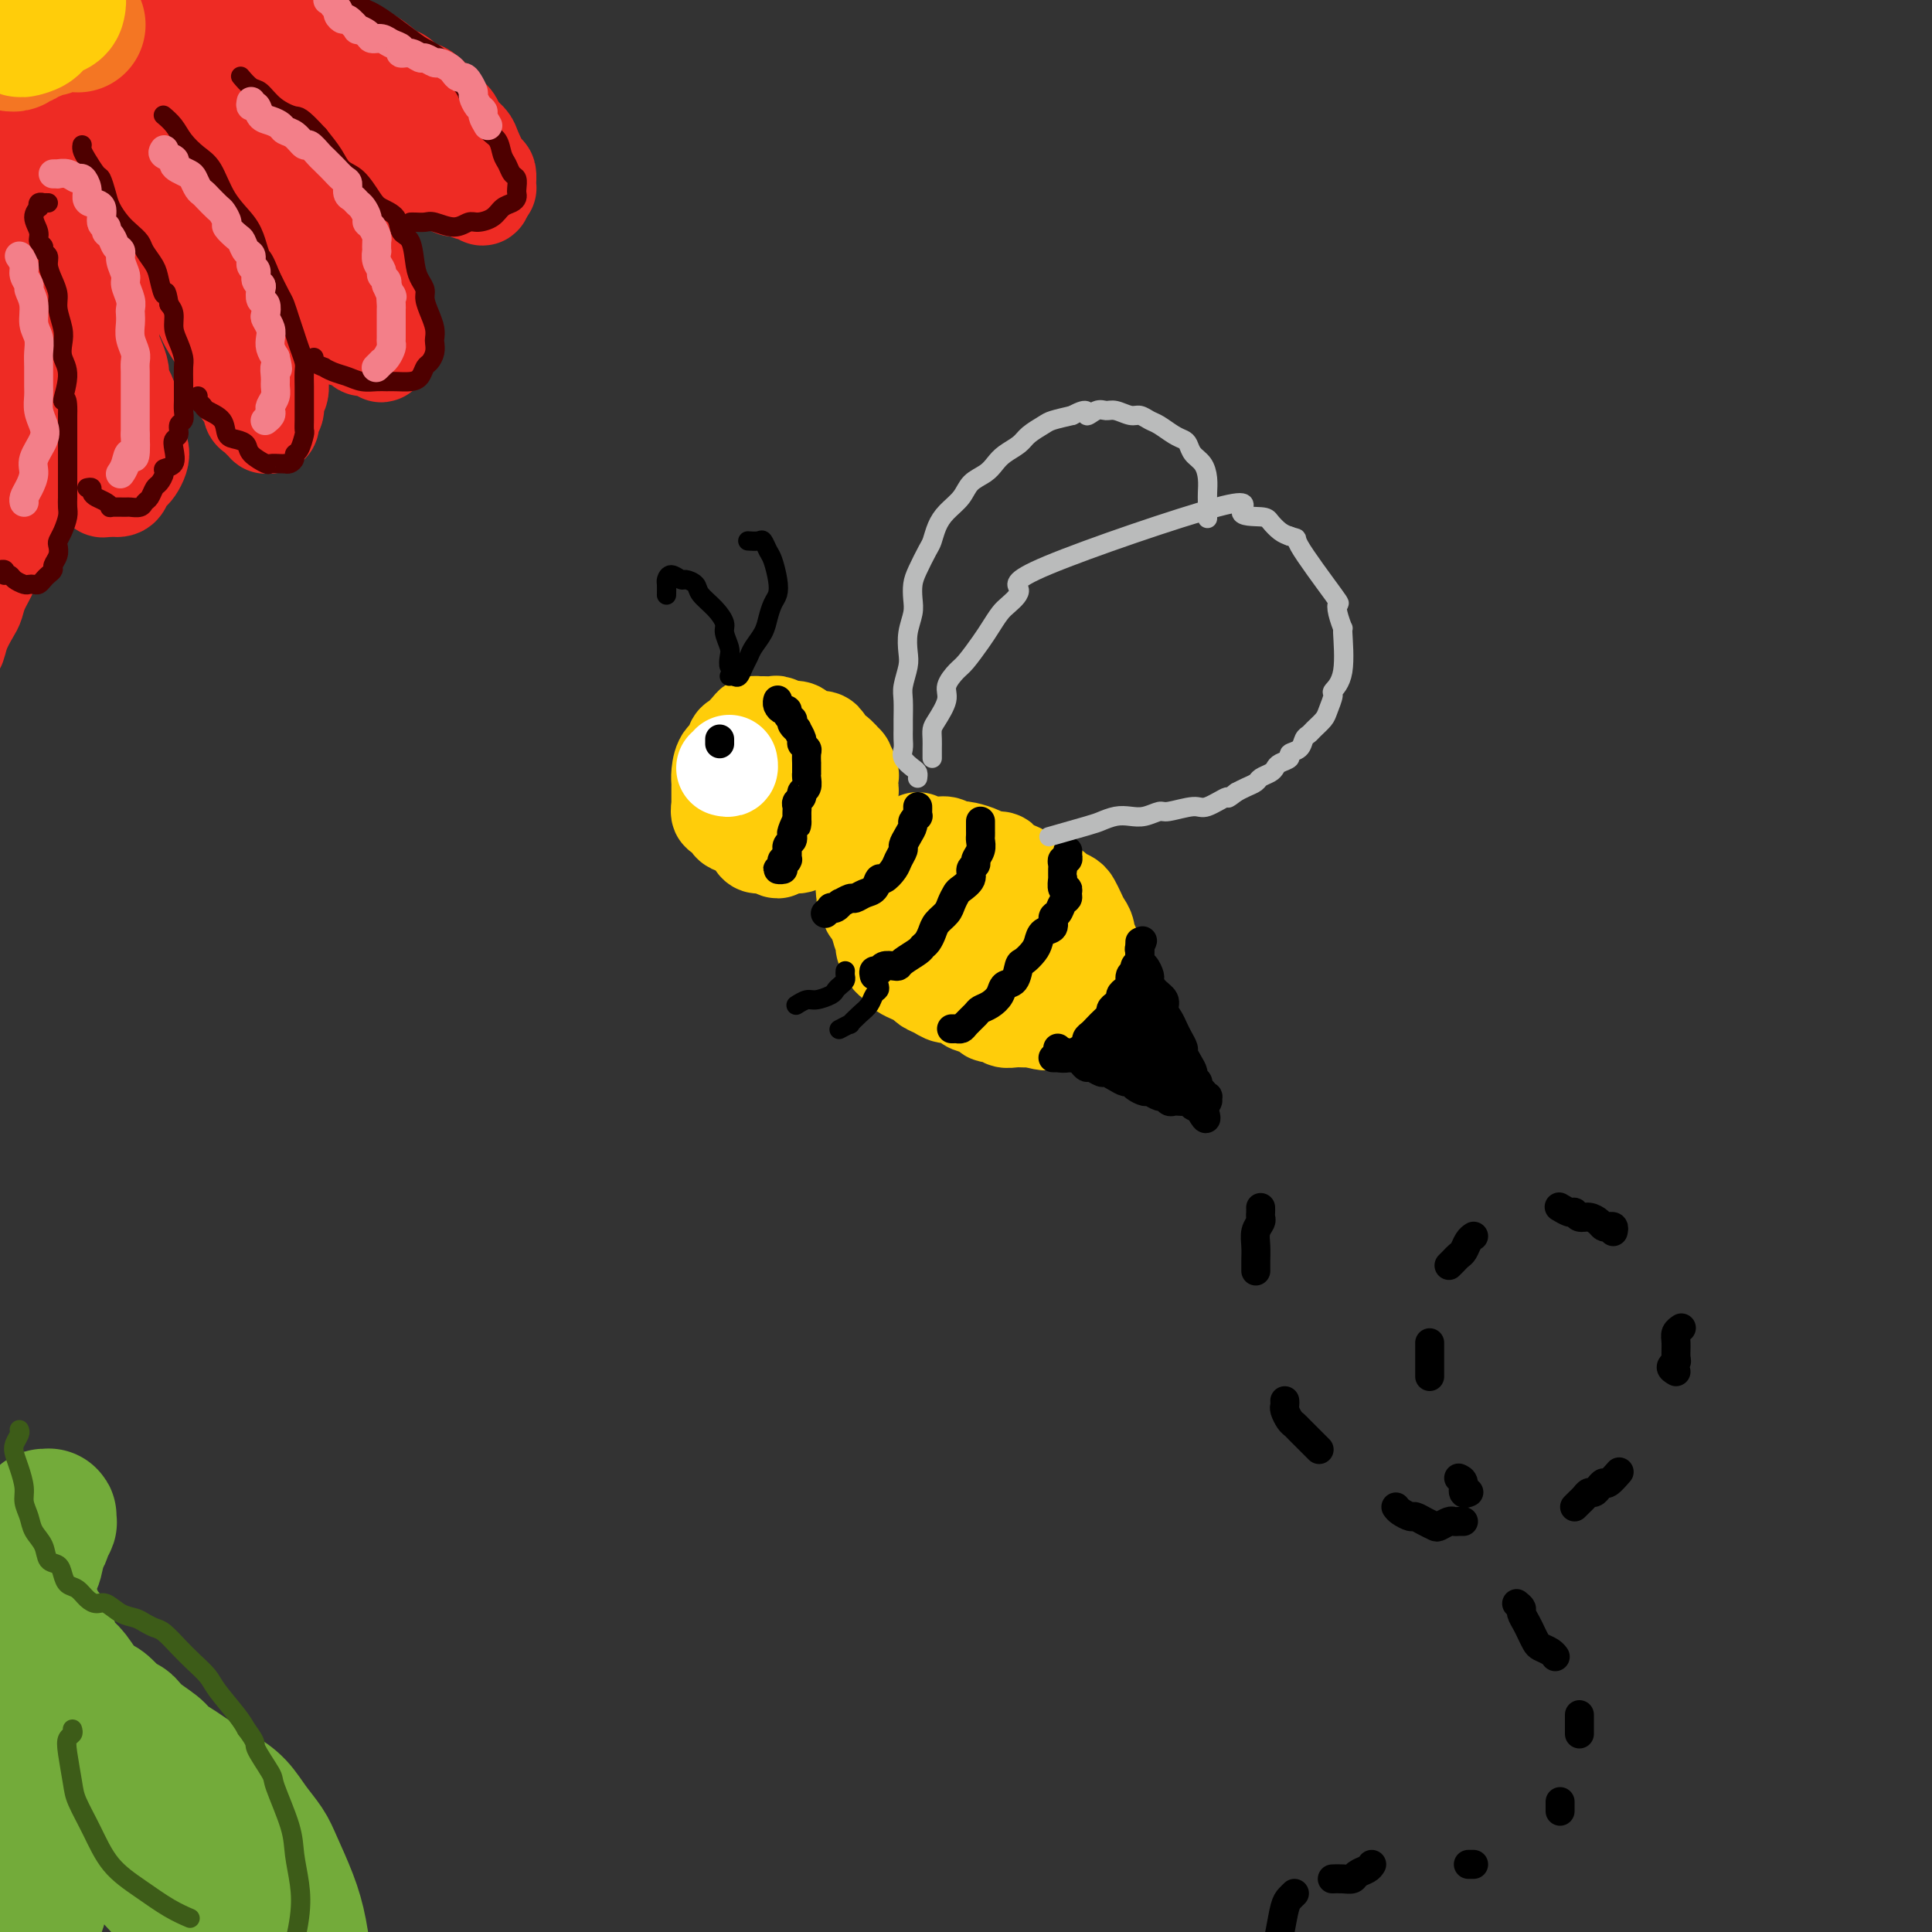<svg viewBox='0 0 400 400' version='1.1' xmlns='http://www.w3.org/2000/svg' xmlns:xlink='http://www.w3.org/1999/xlink'><rect x="0" y="0" width="400" height="400" fill="#333333" stroke="none"/><g fill='none' stroke='rgb(255,205,10)' stroke-width='20' stroke-linecap='round' stroke-linejoin='round'><path d='M163,154c-0.022,0.008 -0.044,0.016 0,0c0.044,-0.016 0.152,-0.057 0,0c-0.152,0.057 -0.566,0.211 -1,0c-0.434,-0.211 -0.890,-0.789 -1,-1c-0.110,-0.211 0.125,-0.057 0,0c-0.125,0.057 -0.612,0.015 -1,0c-0.388,-0.015 -0.679,-0.004 -1,0c-0.321,0.004 -0.673,0.001 -1,0c-0.327,-0.001 -0.627,-0.001 -1,0c-0.373,0.001 -0.817,0.003 -1,0c-0.183,-0.003 -0.106,-0.012 0,0c0.106,0.012 0.239,0.045 0,0c-0.239,-0.045 -0.851,-0.168 -1,0c-0.149,0.168 0.167,0.626 0,1c-0.167,0.374 -0.815,0.662 -1,1c-0.185,0.338 0.094,0.724 0,1c-0.094,0.276 -0.562,0.440 -1,1c-0.438,0.560 -0.847,1.516 -1,2c-0.153,0.484 -0.051,0.497 0,1c0.051,0.503 0.051,1.497 0,2c-0.051,0.503 -0.154,0.516 0,1c0.154,0.484 0.565,1.440 1,2c0.435,0.560 0.894,0.723 1,1c0.106,0.277 -0.141,0.666 0,1c0.141,0.334 0.671,0.612 1,1c0.329,0.388 0.458,0.885 1,1c0.542,0.115 1.496,-0.151 2,0c0.504,0.151 0.558,0.721 1,1c0.442,0.279 1.273,0.267 2,0c0.727,-0.267 1.351,-0.791 2,-1c0.649,-0.209 1.325,-0.105 2,0'/><path d='M165,169c1.726,-0.004 1.040,-0.515 1,-1c-0.040,-0.485 0.568,-0.946 1,-1c0.432,-0.054 0.690,0.299 1,0c0.310,-0.299 0.671,-1.250 1,-2c0.329,-0.750 0.625,-1.300 1,-2c0.375,-0.700 0.830,-1.549 1,-2c0.170,-0.451 0.057,-0.502 0,-1c-0.057,-0.498 -0.057,-1.443 0,-2c0.057,-0.557 0.171,-0.727 0,-1c-0.171,-0.273 -0.627,-0.650 -1,-1c-0.373,-0.350 -0.664,-0.672 -1,-1c-0.336,-0.328 -0.719,-0.661 -1,-1c-0.281,-0.339 -0.461,-0.683 -1,-1c-0.539,-0.317 -1.439,-0.607 -2,-1c-0.561,-0.393 -0.784,-0.890 -1,-1c-0.216,-0.110 -0.425,0.167 -1,0c-0.575,-0.167 -1.516,-0.777 -2,-1c-0.484,-0.223 -0.510,-0.058 -1,0c-0.490,0.058 -1.444,0.008 -2,0c-0.556,-0.008 -0.713,0.024 -1,0c-0.287,-0.024 -0.702,-0.104 -1,0c-0.298,0.104 -0.479,0.393 -1,1c-0.521,0.607 -1.383,1.531 -2,2c-0.617,0.469 -0.988,0.483 -1,1c-0.012,0.517 0.337,1.538 0,2c-0.337,0.462 -1.358,0.364 -2,1c-0.642,0.636 -0.904,2.005 -1,3c-0.096,0.995 -0.026,1.617 0,2c0.026,0.383 0.007,0.526 0,1c-0.007,0.474 -0.002,1.278 0,2c0.002,0.722 0.001,1.361 0,2'/><path d='M149,167c-0.443,2.285 0.448,0.997 1,1c0.552,0.003 0.763,1.297 1,2c0.237,0.703 0.500,0.814 1,1c0.500,0.186 1.237,0.447 2,1c0.763,0.553 1.550,1.398 2,2c0.450,0.602 0.561,0.961 1,1c0.439,0.039 1.206,-0.241 2,0c0.794,0.241 1.616,1.005 2,1c0.384,-0.005 0.329,-0.778 1,-1c0.671,-0.222 2.067,0.107 3,0c0.933,-0.107 1.402,-0.648 2,-1c0.598,-0.352 1.326,-0.513 2,-1c0.674,-0.487 1.295,-1.300 2,-2c0.705,-0.700 1.496,-1.286 2,-2c0.504,-0.714 0.723,-1.558 1,-2c0.277,-0.442 0.611,-0.484 1,-1c0.389,-0.516 0.832,-1.505 1,-2c0.168,-0.495 0.061,-0.495 0,-1c-0.061,-0.505 -0.076,-1.517 0,-2c0.076,-0.483 0.242,-0.439 0,-1c-0.242,-0.561 -0.891,-1.726 -1,-2c-0.109,-0.274 0.322,0.343 0,0c-0.322,-0.343 -1.398,-1.646 -2,-2c-0.602,-0.354 -0.728,0.242 -1,0c-0.272,-0.242 -0.688,-1.323 -1,-2c-0.312,-0.677 -0.520,-0.952 -1,-1c-0.480,-0.048 -1.231,0.131 -2,0c-0.769,-0.131 -1.557,-0.571 -2,-1c-0.443,-0.429 -0.542,-0.846 -1,-1c-0.458,-0.154 -1.274,-0.044 -2,0c-0.726,0.044 -1.363,0.022 -2,0'/><path d='M161,151c-2.121,-0.282 -2.424,0.512 -3,1c-0.576,0.488 -1.424,0.670 -2,1c-0.576,0.330 -0.879,0.809 -1,1c-0.121,0.191 -0.061,0.096 0,0'/><path d='M179,183c-0.121,0.416 -0.242,0.833 0,1c0.242,0.167 0.849,0.085 1,0c0.151,-0.085 -0.152,-0.174 0,0c0.152,0.174 0.759,0.609 1,1c0.241,0.391 0.116,0.736 0,1c-0.116,0.264 -0.223,0.446 0,1c0.223,0.554 0.777,1.481 1,2c0.223,0.519 0.115,0.629 0,1c-0.115,0.371 -0.238,1.002 0,2c0.238,0.998 0.838,2.361 1,3c0.162,0.639 -0.112,0.552 0,1c0.112,0.448 0.610,1.429 1,2c0.390,0.571 0.672,0.730 1,1c0.328,0.270 0.703,0.650 1,1c0.297,0.350 0.516,0.671 1,1c0.484,0.329 1.232,0.667 2,1c0.768,0.333 1.556,0.663 2,1c0.444,0.337 0.543,0.682 1,1c0.457,0.318 1.272,0.610 2,1c0.728,0.390 1.369,0.878 2,1c0.631,0.122 1.253,-0.121 2,0c0.747,0.121 1.619,0.606 2,1c0.381,0.394 0.272,0.698 1,1c0.728,0.302 2.292,0.603 3,1c0.708,0.397 0.560,0.891 1,1c0.440,0.109 1.469,-0.167 2,0c0.531,0.167 0.565,0.777 1,1c0.435,0.223 1.271,0.060 2,0c0.729,-0.060 1.351,-0.017 2,0c0.649,0.017 1.324,0.009 2,0'/><path d='M214,211c4.688,1.523 2.408,-0.170 2,-1c-0.408,-0.830 1.057,-0.799 2,-1c0.943,-0.201 1.366,-0.635 2,-1c0.634,-0.365 1.480,-0.661 2,-1c0.520,-0.339 0.714,-0.721 1,-1c0.286,-0.279 0.665,-0.455 1,-1c0.335,-0.545 0.625,-1.458 1,-2c0.375,-0.542 0.834,-0.712 1,-1c0.166,-0.288 0.041,-0.692 0,-1c-0.041,-0.308 0.004,-0.519 0,-1c-0.004,-0.481 -0.057,-1.231 0,-2c0.057,-0.769 0.223,-1.557 0,-2c-0.223,-0.443 -0.833,-0.542 -1,-1c-0.167,-0.458 0.111,-1.274 0,-2c-0.111,-0.726 -0.611,-1.360 -1,-2c-0.389,-0.640 -0.667,-1.285 -1,-2c-0.333,-0.715 -0.722,-1.501 -1,-2c-0.278,-0.499 -0.445,-0.712 -1,-1c-0.555,-0.288 -1.497,-0.651 -2,-1c-0.503,-0.349 -0.568,-0.685 -1,-1c-0.432,-0.315 -1.232,-0.609 -2,-1c-0.768,-0.391 -1.505,-0.878 -2,-1c-0.495,-0.122 -0.748,0.121 -1,0c-0.252,-0.121 -0.505,-0.606 -1,-1c-0.495,-0.394 -1.234,-0.697 -2,-1c-0.766,-0.303 -1.561,-0.607 -2,-1c-0.439,-0.393 -0.524,-0.876 -1,-1c-0.476,-0.124 -1.344,0.111 -2,0c-0.656,-0.111 -1.100,-0.568 -2,-1c-0.900,-0.432 -2.257,-0.838 -3,-1c-0.743,-0.162 -0.871,-0.081 -1,0'/><path d='M199,176c-3.047,-1.022 -2.164,-0.076 -2,0c0.164,0.076 -0.390,-0.716 -1,-1c-0.610,-0.284 -1.276,-0.058 -2,0c-0.724,0.058 -1.506,-0.051 -2,0c-0.494,0.051 -0.699,0.262 -1,0c-0.301,-0.262 -0.697,-0.995 -1,-1c-0.303,-0.005 -0.514,0.720 -1,1c-0.486,0.280 -1.248,0.117 -2,0c-0.752,-0.117 -1.493,-0.186 -2,0c-0.507,0.186 -0.781,0.627 -1,1c-0.219,0.373 -0.383,0.678 -1,1c-0.617,0.322 -1.686,0.663 -2,1c-0.314,0.337 0.126,0.671 0,1c-0.126,0.329 -0.820,0.652 -1,1c-0.180,0.348 0.152,0.722 0,1c-0.152,0.278 -0.788,0.460 -1,1c-0.212,0.540 -0.001,1.439 0,2c0.001,0.561 -0.207,0.783 0,1c0.207,0.217 0.829,0.428 1,1c0.171,0.572 -0.109,1.505 0,2c0.109,0.495 0.606,0.552 1,1c0.394,0.448 0.686,1.289 1,2c0.314,0.711 0.650,1.294 1,2c0.350,0.706 0.713,1.537 1,2c0.287,0.463 0.499,0.558 1,1c0.501,0.442 1.292,1.232 2,2c0.708,0.768 1.333,1.515 2,2c0.667,0.485 1.375,0.707 2,1c0.625,0.293 1.168,0.656 2,1c0.832,0.344 1.952,0.670 3,1c1.048,0.330 2.024,0.665 3,1'/><path d='M199,204c2.613,1.396 1.646,0.386 2,0c0.354,-0.386 2.030,-0.149 3,0c0.970,0.149 1.233,0.208 2,0c0.767,-0.208 2.036,-0.685 3,-1c0.964,-0.315 1.622,-0.470 2,-1c0.378,-0.530 0.476,-1.436 1,-2c0.524,-0.564 1.473,-0.786 2,-1c0.527,-0.214 0.632,-0.420 1,-1c0.368,-0.580 0.999,-1.534 1,-2c0.001,-0.466 -0.628,-0.444 -1,-1c-0.372,-0.556 -0.486,-1.689 -1,-2c-0.514,-0.311 -1.429,0.201 -2,0c-0.571,-0.201 -0.800,-1.115 -2,-2c-1.200,-0.885 -3.371,-1.739 -5,-2c-1.629,-0.261 -2.717,0.073 -4,0c-1.283,-0.073 -2.761,-0.552 -4,-1c-1.239,-0.448 -2.238,-0.864 -3,-1c-0.762,-0.136 -1.286,0.010 -2,0c-0.714,-0.010 -1.617,-0.174 -2,0c-0.383,0.174 -0.247,0.686 0,1c0.247,0.314 0.605,0.431 1,1c0.395,0.569 0.827,1.591 1,2c0.173,0.409 0.086,0.204 0,0'/></g>
<g fill='none' stroke='rgb(0,0,0)' stroke-width='6' stroke-linecap='round' stroke-linejoin='round'><path d='M218,219c0.485,0.009 0.969,0.017 1,0c0.031,-0.017 -0.392,-0.060 0,0c0.392,0.060 1.597,0.223 2,0c0.403,-0.223 0.002,-0.833 0,-1c-0.002,-0.167 0.395,0.110 1,0c0.605,-0.110 1.418,-0.606 2,-1c0.582,-0.394 0.933,-0.687 1,-1c0.067,-0.313 -0.150,-0.647 0,-1c0.150,-0.353 0.666,-0.724 1,-1c0.334,-0.276 0.484,-0.455 1,-1c0.516,-0.545 1.396,-1.455 2,-2c0.604,-0.545 0.932,-0.723 1,-1c0.068,-0.277 -0.123,-0.652 0,-1c0.123,-0.348 0.559,-0.670 1,-1c0.441,-0.330 0.888,-0.670 1,-1c0.112,-0.330 -0.109,-0.652 0,-1c0.109,-0.348 0.550,-0.723 1,-1c0.450,-0.277 0.909,-0.455 1,-1c0.091,-0.545 -0.186,-1.455 0,-2c0.186,-0.545 0.834,-0.723 1,-1c0.166,-0.277 -0.152,-0.653 0,-1c0.152,-0.347 0.773,-0.666 1,-1c0.227,-0.334 0.061,-0.682 0,-1c-0.061,-0.318 -0.016,-0.604 0,-1c0.016,-0.396 0.004,-0.900 0,-1c-0.004,-0.100 -0.001,0.204 0,0c0.001,-0.204 0.000,-0.915 0,-1c-0.000,-0.085 -0.000,0.458 0,1'/><path d='M236,196c1.080,-2.351 0.279,-0.728 0,0c-0.279,0.728 -0.037,0.561 0,1c0.037,0.439 -0.132,1.482 0,2c0.132,0.518 0.565,0.509 1,1c0.435,0.491 0.872,1.482 1,2c0.128,0.518 -0.054,0.561 0,1c0.054,0.439 0.343,1.272 1,2c0.657,0.728 1.681,1.349 2,2c0.319,0.651 -0.068,1.330 0,2c0.068,0.670 0.592,1.331 1,2c0.408,0.669 0.700,1.348 1,2c0.300,0.652 0.606,1.278 1,2c0.394,0.722 0.875,1.541 1,2c0.125,0.459 -0.106,0.557 0,1c0.106,0.443 0.549,1.232 1,2c0.451,0.768 0.909,1.516 1,2c0.091,0.484 -0.187,0.703 0,1c0.187,0.297 0.838,0.672 1,1c0.162,0.328 -0.167,0.609 0,1c0.167,0.391 0.829,0.893 1,1c0.171,0.107 -0.151,-0.181 0,0c0.151,0.181 0.773,0.832 1,1c0.227,0.168 0.058,-0.148 0,0c-0.058,0.148 -0.005,0.761 0,1c0.005,0.239 -0.037,0.103 0,0c0.037,-0.103 0.153,-0.172 0,0c-0.153,0.172 -0.577,0.586 -1,1'/><path d='M249,229c1.772,5.109 -0.299,1.383 -1,0c-0.701,-1.383 -0.033,-0.423 0,0c0.033,0.423 -0.568,0.309 -1,0c-0.432,-0.309 -0.693,-0.814 -1,-1c-0.307,-0.186 -0.660,-0.054 -1,0c-0.340,0.054 -0.667,0.030 -1,0c-0.333,-0.030 -0.671,-0.064 -1,0c-0.329,0.064 -0.651,0.228 -1,0c-0.349,-0.228 -0.727,-0.848 -1,-1c-0.273,-0.152 -0.440,0.166 -1,0c-0.560,-0.166 -1.511,-0.814 -2,-1c-0.489,-0.186 -0.515,0.091 -1,0c-0.485,-0.091 -1.429,-0.550 -2,-1c-0.571,-0.450 -0.768,-0.890 -1,-1c-0.232,-0.110 -0.500,0.110 -1,0c-0.500,-0.110 -1.233,-0.551 -2,-1c-0.767,-0.449 -1.567,-0.908 -2,-1c-0.433,-0.092 -0.497,0.181 -1,0c-0.503,-0.181 -1.444,-0.818 -2,-1c-0.556,-0.182 -0.726,0.091 -1,0c-0.274,-0.091 -0.650,-0.545 -1,-1c-0.350,-0.455 -0.672,-0.911 -1,-1c-0.328,-0.089 -0.660,0.189 -1,0c-0.340,-0.189 -0.688,-0.846 -1,-1c-0.312,-0.154 -0.589,0.196 -1,0c-0.411,-0.196 -0.957,-0.937 -1,-1c-0.043,-0.063 0.416,0.554 1,1c0.584,0.446 1.292,0.723 2,1'/><path d='M222,219c-3.888,-1.612 -0.108,-0.642 2,0c2.108,0.642 2.543,0.956 3,1c0.457,0.044 0.936,-0.183 2,0c1.064,0.183 2.713,0.774 4,1c1.287,0.226 2.212,0.087 3,0c0.788,-0.087 1.438,-0.120 2,0c0.562,0.120 1.037,0.394 1,0c-0.037,-0.394 -0.587,-1.457 -1,-2c-0.413,-0.543 -0.689,-0.565 -1,-1c-0.311,-0.435 -0.659,-1.284 -1,-2c-0.341,-0.716 -0.677,-1.299 -1,-2c-0.323,-0.701 -0.633,-1.520 -1,-2c-0.367,-0.480 -0.790,-0.620 -1,-1c-0.210,-0.380 -0.208,-1.000 0,-1c0.208,-0.000 0.623,0.619 1,1c0.377,0.381 0.718,0.522 1,1c0.282,0.478 0.506,1.292 1,2c0.494,0.708 1.257,1.311 2,2c0.743,0.689 1.465,1.463 2,2c0.535,0.537 0.883,0.835 1,1c0.117,0.165 0.004,0.196 0,0c-0.004,-0.196 0.100,-0.620 0,-1c-0.100,-0.380 -0.405,-0.715 -1,-2c-0.595,-1.285 -1.480,-3.521 -2,-5c-0.520,-1.479 -0.676,-2.200 -1,-3c-0.324,-0.800 -0.818,-1.677 -1,-2c-0.182,-0.323 -0.052,-0.092 0,0c0.052,0.092 0.026,0.046 0,0'/><path d='M236,206c-0.591,-1.786 -0.067,-0.249 0,1c0.067,1.249 -0.322,2.212 0,3c0.322,0.788 1.354,1.402 2,2c0.646,0.598 0.906,1.178 1,2c0.094,0.822 0.022,1.884 0,2c-0.022,0.116 0.005,-0.714 0,-1c-0.005,-0.286 -0.044,-0.029 0,0c0.044,0.029 0.171,-0.171 0,-1c-0.171,-0.829 -0.639,-2.288 -1,-3c-0.361,-0.712 -0.614,-0.679 -1,-1c-0.386,-0.321 -0.904,-0.998 -1,-1c-0.096,-0.002 0.231,0.671 0,1c-0.231,0.329 -1.019,0.313 -2,1c-0.981,0.687 -2.154,2.076 -3,3c-0.846,0.924 -1.366,1.383 -2,2c-0.634,0.617 -1.384,1.393 -2,2c-0.616,0.607 -1.100,1.046 -1,1c0.100,-0.046 0.782,-0.575 1,-1c0.218,-0.425 -0.029,-0.746 0,-1c0.029,-0.254 0.335,-0.442 1,-1c0.665,-0.558 1.691,-1.485 2,-2c0.309,-0.515 -0.099,-0.618 0,-1c0.099,-0.382 0.704,-1.042 1,-1c0.296,0.042 0.284,0.785 0,1c-0.284,0.215 -0.841,-0.097 -1,0c-0.159,0.097 0.081,0.603 0,1c-0.081,0.397 -0.483,0.684 -1,1c-0.517,0.316 -1.148,0.662 -1,1c0.148,0.338 1.074,0.669 2,1'/><path d='M230,217c0.402,0.477 1.407,0.168 2,0c0.593,-0.168 0.774,-0.196 1,0c0.226,0.196 0.498,0.616 1,1c0.502,0.384 1.234,0.733 2,1c0.766,0.267 1.566,0.453 2,1c0.434,0.547 0.501,1.456 1,2c0.499,0.544 1.429,0.724 2,1c0.571,0.276 0.784,0.649 1,1c0.216,0.351 0.436,0.681 1,1c0.564,0.319 1.472,0.626 2,1c0.528,0.374 0.678,0.814 1,1c0.322,0.186 0.818,0.118 1,0c0.182,-0.118 0.049,-0.284 0,0c-0.049,0.284 -0.016,1.019 0,1c0.016,-0.019 0.015,-0.792 0,-1c-0.015,-0.208 -0.045,0.148 0,0c0.045,-0.148 0.166,-0.799 0,-1c-0.166,-0.201 -0.619,0.048 -1,0c-0.381,-0.048 -0.690,-0.392 -1,-1c-0.310,-0.608 -0.620,-1.481 -1,-2c-0.380,-0.519 -0.831,-0.686 -1,-1c-0.169,-0.314 -0.056,-0.775 0,-1c0.056,-0.225 0.053,-0.214 0,0c-0.053,0.214 -0.158,0.633 0,1c0.158,0.367 0.579,0.684 1,1'/><path d='M244,223c-0.524,-0.833 -0.333,-0.417 0,0c0.333,0.417 0.810,0.833 1,1c0.190,0.167 0.095,0.083 0,0'/><path d='M197,213c0.449,0.004 0.898,0.009 1,0c0.102,-0.009 -0.142,-0.030 0,0c0.142,0.030 0.671,0.111 1,0c0.329,-0.111 0.459,-0.414 1,-1c0.541,-0.586 1.492,-1.457 2,-2c0.508,-0.543 0.574,-0.759 1,-1c0.426,-0.241 1.214,-0.506 2,-1c0.786,-0.494 1.572,-1.217 2,-2c0.428,-0.783 0.500,-1.627 1,-2c0.500,-0.373 1.430,-0.273 2,-1c0.570,-0.727 0.781,-2.279 1,-3c0.219,-0.721 0.445,-0.612 1,-1c0.555,-0.388 1.440,-1.274 2,-2c0.560,-0.726 0.794,-1.293 1,-2c0.206,-0.707 0.384,-1.555 1,-2c0.616,-0.445 1.672,-0.486 2,-1c0.328,-0.514 -0.070,-1.499 0,-2c0.070,-0.501 0.608,-0.517 1,-1c0.392,-0.483 0.637,-1.434 1,-2c0.363,-0.566 0.843,-0.748 1,-1c0.157,-0.252 -0.011,-0.574 0,-1c0.011,-0.426 0.199,-0.954 0,-1c-0.199,-0.046 -0.785,0.391 -1,0c-0.215,-0.391 -0.057,-1.610 0,-2c0.057,-0.390 0.014,0.049 0,0c-0.014,-0.049 -0.000,-0.587 0,-1c0.000,-0.413 -0.014,-0.702 0,-1c0.014,-0.298 0.055,-0.606 0,-1c-0.055,-0.394 -0.207,-0.875 0,-1c0.207,-0.125 0.773,0.107 1,0c0.227,-0.107 0.113,-0.554 0,-1'/><path d='M221,177c0.156,-1.556 0.044,-0.444 0,0c-0.044,0.444 -0.022,0.222 0,0'/><path d='M181,202c-0.097,-0.453 -0.194,-0.905 0,-1c0.194,-0.095 0.680,0.169 1,0c0.320,-0.169 0.474,-0.770 1,-1c0.526,-0.230 1.422,-0.089 2,0c0.578,0.089 0.837,0.127 1,0c0.163,-0.127 0.229,-0.418 1,-1c0.771,-0.582 2.247,-1.454 3,-2c0.753,-0.546 0.783,-0.765 1,-1c0.217,-0.235 0.621,-0.485 1,-1c0.379,-0.515 0.732,-1.294 1,-2c0.268,-0.706 0.452,-1.340 1,-2c0.548,-0.660 1.461,-1.345 2,-2c0.539,-0.655 0.704,-1.278 1,-2c0.296,-0.722 0.724,-1.541 1,-2c0.276,-0.459 0.398,-0.556 1,-1c0.602,-0.444 1.682,-1.235 2,-2c0.318,-0.765 -0.125,-1.504 0,-2c0.125,-0.496 0.818,-0.748 1,-1c0.182,-0.252 -0.147,-0.502 0,-1c0.147,-0.498 0.772,-1.243 1,-2c0.228,-0.757 0.061,-1.526 0,-2c-0.061,-0.474 -0.016,-0.653 0,-1c0.016,-0.347 0.004,-0.864 0,-1c-0.004,-0.136 -0.001,0.108 0,0c0.001,-0.108 0.000,-0.567 0,-1c-0.000,-0.433 -0.000,-0.838 0,-1c0.000,-0.162 0.000,-0.081 0,0'/><path d='M171,189c-0.119,0.111 -0.238,0.222 0,0c0.238,-0.222 0.832,-0.776 1,-1c0.168,-0.224 -0.092,-0.117 0,0c0.092,0.117 0.535,0.242 1,0c0.465,-0.242 0.954,-0.853 1,-1c0.046,-0.147 -0.349,0.169 0,0c0.349,-0.169 1.442,-0.824 2,-1c0.558,-0.176 0.582,0.126 1,0c0.418,-0.126 1.229,-0.681 2,-1c0.771,-0.319 1.502,-0.403 2,-1c0.498,-0.597 0.764,-1.708 1,-2c0.236,-0.292 0.441,0.235 1,0c0.559,-0.235 1.473,-1.231 2,-2c0.527,-0.769 0.667,-1.309 1,-2c0.333,-0.691 0.859,-1.533 1,-2c0.141,-0.467 -0.102,-0.560 0,-1c0.102,-0.440 0.549,-1.227 1,-2c0.451,-0.773 0.905,-1.530 1,-2c0.095,-0.470 -0.171,-0.651 0,-1c0.171,-0.349 0.778,-0.864 1,-1c0.222,-0.136 0.060,0.108 0,0c-0.060,-0.108 -0.016,-0.568 0,-1c0.016,-0.432 0.005,-0.838 0,-1c-0.005,-0.162 -0.002,-0.081 0,0'/><path d='M161,145c-0.006,0.022 -0.012,0.044 0,0c0.012,-0.044 0.041,-0.153 0,0c-0.041,0.153 -0.151,0.567 0,1c0.151,0.433 0.563,0.886 1,1c0.437,0.114 0.901,-0.110 1,0c0.099,0.110 -0.165,0.556 0,1c0.165,0.444 0.761,0.888 1,1c0.239,0.112 0.121,-0.107 0,0c-0.121,0.107 -0.244,0.539 0,1c0.244,0.461 0.854,0.950 1,1c0.146,0.050 -0.171,-0.339 0,0c0.171,0.339 0.830,1.405 1,2c0.170,0.595 -0.151,0.718 0,1c0.151,0.282 0.772,0.724 1,1c0.228,0.276 0.061,0.385 0,1c-0.061,0.615 -0.017,1.736 0,2c0.017,0.264 0.006,-0.329 0,0c-0.006,0.329 -0.006,1.580 0,2c0.006,0.420 0.017,0.011 0,0c-0.017,-0.011 -0.061,0.378 0,1c0.061,0.622 0.227,1.476 0,2c-0.227,0.524 -0.845,0.718 -1,1c-0.155,0.282 0.155,0.653 0,1c-0.155,0.347 -0.773,0.670 -1,1c-0.227,0.330 -0.061,0.666 0,1c0.061,0.334 0.016,0.667 0,1c-0.016,0.333 -0.005,0.667 0,1c0.005,0.333 0.002,0.667 0,1'/><path d='M165,170c-0.250,2.057 0.125,0.200 0,0c-0.125,-0.200 -0.752,1.257 -1,2c-0.248,0.743 -0.119,0.771 0,1c0.119,0.229 0.228,0.657 0,1c-0.228,0.343 -0.793,0.600 -1,1c-0.207,0.400 -0.054,0.945 0,1c0.054,0.055 0.011,-0.378 0,0c-0.011,0.378 0.011,1.568 0,2c-0.011,0.432 -0.054,0.105 0,0c0.054,-0.105 0.206,0.010 0,0c-0.206,-0.010 -0.769,-0.146 -1,0c-0.231,0.146 -0.128,0.575 0,1c0.128,0.425 0.282,0.846 0,1c-0.282,0.154 -0.999,0.042 -1,0c-0.001,-0.042 0.714,-0.012 1,0c0.286,0.012 0.143,0.006 0,0'/></g>
<g fill='none' stroke='rgb(186,187,187)' stroke-width='4' stroke-linecap='round' stroke-linejoin='round'><path d='M193,157c-0.004,-0.671 -0.007,-1.341 0,-2c0.007,-0.659 0.025,-1.306 0,-2c-0.025,-0.694 -0.091,-1.436 0,-2c0.091,-0.564 0.341,-0.950 1,-2c0.659,-1.050 1.727,-2.763 2,-4c0.273,-1.237 -0.251,-1.996 0,-3c0.251,-1.004 1.275,-2.251 2,-3c0.725,-0.749 1.152,-1.001 2,-2c0.848,-0.999 2.119,-2.747 3,-4c0.881,-1.253 1.373,-2.013 2,-3c0.627,-0.987 1.388,-2.202 2,-3c0.612,-0.798 1.073,-1.180 2,-2c0.927,-0.820 2.318,-2.077 2,-3c-0.318,-0.923 -2.346,-1.513 6,-5c8.346,-3.487 27.065,-9.870 35,-12c7.935,-2.130 5.085,-0.007 5,1c-0.085,1.007 2.596,0.899 4,1c1.404,0.101 1.532,0.412 2,1c0.468,0.588 1.277,1.454 2,2c0.723,0.546 1.362,0.773 2,1'/><path d='M267,111c2.366,0.802 0.782,-0.193 2,2c1.218,2.193 5.240,7.576 7,10c1.760,2.424 1.258,1.891 1,2c-0.258,0.109 -0.273,0.859 0,2c0.273,1.141 0.834,2.671 1,3c0.166,0.329 -0.064,-0.543 0,1c0.064,1.543 0.422,5.501 0,8c-0.422,2.499 -1.622,3.538 -2,4c-0.378,0.462 0.068,0.348 0,1c-0.068,0.652 -0.648,2.072 -1,3c-0.352,0.928 -0.474,1.366 -1,2c-0.526,0.634 -1.455,1.465 -2,2c-0.545,0.535 -0.704,0.773 -1,1c-0.296,0.227 -0.727,0.442 -1,1c-0.273,0.558 -0.388,1.459 -1,2c-0.612,0.541 -1.721,0.722 -2,1c-0.279,0.278 0.272,0.652 0,1c-0.272,0.348 -1.367,0.671 -2,1c-0.633,0.329 -0.802,0.666 -1,1c-0.198,0.334 -0.423,0.667 -1,1c-0.577,0.333 -1.505,0.667 -2,1c-0.495,0.333 -0.556,0.667 -1,1c-0.444,0.333 -1.270,0.667 -2,1c-0.730,0.333 -1.365,0.667 -2,1'/><path d='M256,164c-2.714,2.112 -1.499,0.890 -2,1c-0.501,0.110 -2.717,1.550 -4,2c-1.283,0.450 -1.631,-0.089 -3,0c-1.369,0.089 -3.759,0.808 -5,1c-1.241,0.192 -1.334,-0.141 -2,0c-0.666,0.141 -1.906,0.758 -3,1c-1.094,0.242 -2.042,0.111 -3,0c-0.958,-0.111 -1.925,-0.201 -3,0c-1.075,0.201 -2.257,0.693 -3,1c-0.743,0.307 -1.046,0.429 -3,1c-1.954,0.571 -5.558,1.592 -7,2c-1.442,0.408 -0.721,0.204 0,0'/><path d='M190,161c-0.014,0.096 -0.028,0.191 0,0c0.028,-0.191 0.099,-0.670 0,-1c-0.099,-0.330 -0.366,-0.512 -1,-1c-0.634,-0.488 -1.634,-1.284 -2,-2c-0.366,-0.716 -0.098,-1.354 0,-2c0.098,-0.646 0.025,-1.302 0,-2c-0.025,-0.698 -0.003,-1.440 0,-2c0.003,-0.560 -0.013,-0.939 0,-2c0.013,-1.061 0.055,-2.804 0,-4c-0.055,-1.196 -0.207,-1.846 0,-3c0.207,-1.154 0.774,-2.812 1,-4c0.226,-1.188 0.113,-1.907 0,-3c-0.113,-1.093 -0.224,-2.559 0,-4c0.224,-1.441 0.785,-2.855 1,-4c0.215,-1.145 0.085,-2.021 0,-3c-0.085,-0.979 -0.125,-2.061 0,-3c0.125,-0.939 0.417,-1.735 1,-3c0.583,-1.265 1.459,-2.999 2,-4c0.541,-1.001 0.749,-1.269 1,-2c0.251,-0.731 0.546,-1.925 1,-3c0.454,-1.075 1.066,-2.031 2,-3c0.934,-0.969 2.188,-1.950 3,-3c0.812,-1.050 1.180,-2.168 2,-3c0.820,-0.832 2.091,-1.377 3,-2c0.909,-0.623 1.455,-1.322 2,-2c0.545,-0.678 1.089,-1.333 2,-2c0.911,-0.667 2.189,-1.344 3,-2c0.811,-0.656 1.156,-1.289 2,-2c0.844,-0.711 2.189,-1.499 3,-2c0.811,-0.501 1.089,-0.715 2,-1c0.911,-0.285 2.456,-0.643 4,-1'/><path d='M222,86c3.834,-2.104 2.918,-0.364 3,0c0.082,0.364 1.163,-0.650 2,-1c0.837,-0.350 1.432,-0.038 2,0c0.568,0.038 1.110,-0.198 2,0c0.890,0.198 2.129,0.830 3,1c0.871,0.170 1.375,-0.123 2,0c0.625,0.123 1.372,0.662 2,1c0.628,0.338 1.137,0.475 2,1c0.863,0.525 2.080,1.438 3,2c0.920,0.562 1.543,0.772 2,1c0.457,0.228 0.749,0.474 1,1c0.251,0.526 0.459,1.333 1,2c0.541,0.667 1.413,1.195 2,2c0.587,0.805 0.889,1.887 1,3c0.111,1.113 0.030,2.257 0,3c-0.030,0.743 -0.008,1.085 0,2c0.008,0.915 0.002,2.404 0,3c-0.002,0.596 -0.001,0.298 0,0'/></g>
<g fill='none' stroke='rgb(0,0,0)' stroke-width='4' stroke-linecap='round' stroke-linejoin='round'><path d='M151,140c0.393,-0.296 0.786,-0.592 1,-1c0.214,-0.408 0.249,-0.928 0,-1c-0.249,-0.072 -0.784,0.305 -1,0c-0.216,-0.305 -0.115,-1.292 0,-2c0.115,-0.708 0.244,-1.138 0,-2c-0.244,-0.862 -0.862,-2.157 -1,-3c-0.138,-0.843 0.205,-1.235 0,-2c-0.205,-0.765 -0.957,-1.902 -2,-3c-1.043,-1.098 -2.377,-2.155 -3,-3c-0.623,-0.845 -0.535,-1.477 -1,-2c-0.465,-0.523 -1.484,-0.937 -2,-1c-0.516,-0.063 -0.531,0.225 -1,0c-0.469,-0.225 -1.394,-0.964 -2,-1c-0.606,-0.036 -0.894,0.629 -1,1c-0.106,0.371 -0.028,0.446 0,1c0.028,0.554 0.008,1.587 0,2c-0.008,0.413 -0.004,0.207 0,0'/><path d='M152,140c0.336,0.177 0.671,0.354 1,0c0.329,-0.354 0.651,-1.238 1,-2c0.349,-0.762 0.723,-1.401 1,-2c0.277,-0.599 0.456,-1.157 1,-2c0.544,-0.843 1.453,-1.971 2,-3c0.547,-1.029 0.732,-1.960 1,-3c0.268,-1.040 0.619,-2.189 1,-3c0.381,-0.811 0.792,-1.282 1,-2c0.208,-0.718 0.212,-1.681 0,-3c-0.212,-1.319 -0.639,-2.995 -1,-4c-0.361,-1.005 -0.657,-1.341 -1,-2c-0.343,-0.659 -0.733,-1.641 -1,-2c-0.267,-0.359 -0.411,-0.096 -1,0c-0.589,0.096 -1.622,0.026 -2,0c-0.378,-0.026 -0.102,-0.007 0,0c0.102,0.007 0.029,0.002 0,0c-0.029,-0.002 -0.015,-0.001 0,0'/><path d='M175,201c-0.023,0.333 -0.046,0.666 0,1c0.046,0.334 0.160,0.668 0,1c-0.160,0.332 -0.595,0.662 -1,1c-0.405,0.338 -0.781,0.683 -1,1c-0.219,0.317 -0.280,0.607 -1,1c-0.720,0.393 -2.100,0.889 -3,1c-0.900,0.111 -1.319,-0.162 -2,0c-0.681,0.162 -1.623,0.761 -2,1c-0.377,0.239 -0.188,0.120 0,0'/><path d='M182,204c0.095,0.358 0.189,0.717 0,1c-0.189,0.283 -0.662,0.492 -1,1c-0.338,0.508 -0.543,1.317 -1,2c-0.457,0.683 -1.167,1.241 -2,2c-0.833,0.759 -1.790,1.719 -2,2c-0.210,0.281 0.328,-0.117 0,0c-0.328,0.117 -1.522,0.748 -2,1c-0.478,0.252 -0.239,0.126 0,0'/></g>
<g fill='none' stroke='rgb(255,255,255)' stroke-width='20' stroke-linecap='round' stroke-linejoin='round'><path d='M150,159c0.422,0.111 0.844,0.222 1,0c0.156,-0.222 0.044,-0.778 0,-1c-0.044,-0.222 -0.022,-0.111 0,0'/></g>
<g fill='none' stroke='rgb(0,0,0)' stroke-width='6' stroke-linecap='round' stroke-linejoin='round'><path d='M149,153c0.000,0.417 0.000,0.833 0,1c0.000,0.167 0.000,0.083 0,0'/><path d='M261,250c0.008,0.329 0.016,0.657 0,1c-0.016,0.343 -0.057,0.700 0,1c0.057,0.300 0.211,0.543 0,1c-0.211,0.457 -0.789,1.128 -1,2c-0.211,0.872 -0.057,1.945 0,3c0.057,1.055 0.015,2.092 0,3c-0.015,0.908 -0.004,1.688 0,2c0.004,0.312 0.002,0.156 0,0'/><path d='M266,290c0.023,0.363 0.047,0.726 0,1c-0.047,0.274 -0.164,0.458 0,1c0.164,0.542 0.608,1.442 1,2c0.392,0.558 0.731,0.776 1,1c0.269,0.224 0.468,0.456 1,1c0.532,0.544 1.397,1.400 2,2c0.603,0.600 0.945,0.944 1,1c0.055,0.056 -0.178,-0.177 0,0c0.178,0.177 0.765,0.765 1,1c0.235,0.235 0.117,0.118 0,0'/><path d='M289,312c0.214,0.303 0.429,0.607 1,1c0.571,0.393 1.500,0.877 2,1c0.500,0.123 0.571,-0.114 1,0c0.429,0.114 1.214,0.581 2,1c0.786,0.419 1.572,0.792 2,1c0.428,0.208 0.497,0.252 1,0c0.503,-0.252 1.442,-0.800 2,-1c0.558,-0.200 0.737,-0.054 1,0c0.263,0.054 0.609,0.014 1,0c0.391,-0.014 0.826,-0.004 1,0c0.174,0.004 0.087,0.002 0,0'/><path d='M326,312c0.333,-0.341 0.667,-0.683 1,-1c0.333,-0.317 0.667,-0.611 1,-1c0.333,-0.389 0.665,-0.873 1,-1c0.335,-0.127 0.671,0.102 1,0c0.329,-0.102 0.649,-0.536 1,-1c0.351,-0.464 0.733,-0.960 1,-1c0.267,-0.040 0.418,0.374 1,0c0.582,-0.374 1.595,-1.535 2,-2c0.405,-0.465 0.203,-0.232 0,0'/><path d='M347,284c-0.536,-0.319 -1.073,-0.638 -1,-1c0.073,-0.362 0.755,-0.766 1,-1c0.245,-0.234 0.052,-0.297 0,-1c-0.052,-0.703 0.038,-2.044 0,-3c-0.038,-0.956 -0.202,-1.527 0,-2c0.202,-0.473 0.772,-0.850 1,-1c0.228,-0.150 0.114,-0.075 0,0'/><path d='M334,255c0.088,-0.417 0.175,-0.834 0,-1c-0.175,-0.166 -0.614,-0.082 -1,0c-0.386,0.082 -0.720,0.162 -1,0c-0.280,-0.162 -0.508,-0.564 -1,-1c-0.492,-0.436 -1.250,-0.905 -2,-1c-0.750,-0.095 -1.494,0.185 -2,0c-0.506,-0.185 -0.775,-0.833 -1,-1c-0.225,-0.167 -0.407,0.147 -1,0c-0.593,-0.147 -1.598,-0.756 -2,-1c-0.402,-0.244 -0.201,-0.122 0,0'/><path d='M305,256c0.089,-0.059 0.179,-0.118 0,0c-0.179,0.118 -0.626,0.414 -1,1c-0.374,0.586 -0.675,1.464 -1,2c-0.325,0.536 -0.675,0.731 -1,1c-0.325,0.269 -0.626,0.611 -1,1c-0.374,0.389 -0.821,0.825 -1,1c-0.179,0.175 -0.089,0.087 0,0'/><path d='M296,278c0.000,0.135 0.000,0.271 0,1c0.000,0.729 0.000,2.052 0,3c0.000,0.948 0.000,1.522 0,2c0.000,0.478 0.000,0.859 0,1c0.000,0.141 0.000,0.040 0,0c0.000,-0.040 0.000,-0.020 0,0'/><path d='M302,306c0.452,0.196 0.905,0.393 1,1c0.095,0.607 -0.167,1.625 0,2c0.167,0.375 0.762,0.107 1,0c0.238,-0.107 0.119,-0.054 0,0'/><path d='M314,332c0.447,0.358 0.893,0.715 1,1c0.107,0.285 -0.127,0.496 0,1c0.127,0.504 0.615,1.301 1,2c0.385,0.699 0.667,1.301 1,2c0.333,0.699 0.716,1.494 1,2c0.284,0.506 0.468,0.723 1,1c0.532,0.277 1.413,0.613 2,1c0.587,0.387 0.882,0.825 1,1c0.118,0.175 0.059,0.088 0,0'/><path d='M327,355c0.000,0.332 0.000,0.663 0,1c0.000,0.337 0.000,0.678 0,1c0.000,0.322 0.000,0.625 0,1c0.000,0.375 0.000,0.821 0,1c-0.000,0.179 0.000,0.089 0,0'/><path d='M323,373c0.000,0.310 0.000,0.619 0,1c0.000,0.381 0.000,0.833 0,1c0.000,0.167 0.000,0.048 0,0c-0.000,-0.048 0.000,-0.024 0,0'/><path d='M305,386c-0.030,0.000 -0.060,0.000 0,0c0.060,0.000 0.208,0.000 0,0c-0.208,0.000 -0.774,0.000 -1,0c-0.226,0.000 -0.113,0.000 0,0'/><path d='M284,386c-0.215,0.340 -0.429,0.679 -1,1c-0.571,0.321 -1.498,0.622 -2,1c-0.502,0.378 -0.578,0.833 -1,1c-0.422,0.167 -1.191,0.045 -2,0c-0.809,-0.045 -1.660,-0.013 -2,0c-0.340,0.013 -0.170,0.006 0,0'/><path d='M268,392c-0.334,0.322 -0.668,0.644 -1,1c-0.332,0.356 -0.664,0.747 -1,2c-0.336,1.253 -0.678,3.367 -1,5c-0.322,1.633 -0.625,2.786 -1,4c-0.375,1.214 -0.821,2.490 -1,3c-0.179,0.510 -0.089,0.255 0,0'/></g>
<g fill='none' stroke='rgb(238,43,36)' stroke-width='20' stroke-linecap='round' stroke-linejoin='round'><path d='M42,3c0.252,0.032 0.505,0.064 1,0c0.495,-0.064 1.234,-0.223 2,0c0.766,0.223 1.560,0.829 2,1c0.440,0.171 0.526,-0.094 1,0c0.474,0.094 1.337,0.546 2,1c0.663,0.454 1.125,0.909 2,1c0.875,0.091 2.163,-0.183 3,0c0.837,0.183 1.224,0.824 2,1c0.776,0.176 1.941,-0.111 3,0c1.059,0.111 2.012,0.622 3,1c0.988,0.378 2.010,0.624 3,1c0.990,0.376 1.949,0.882 3,1c1.051,0.118 2.193,-0.152 3,0c0.807,0.152 1.279,0.728 2,1c0.721,0.272 1.689,0.241 3,1c1.311,0.759 2.963,2.308 4,3c1.037,0.692 1.458,0.527 2,1c0.542,0.473 1.205,1.582 2,2c0.795,0.418 1.723,0.143 3,1c1.277,0.857 2.905,2.846 4,4c1.095,1.154 1.659,1.472 2,2c0.341,0.528 0.459,1.264 1,2c0.541,0.736 1.504,1.472 2,2c0.496,0.528 0.525,0.849 1,2c0.475,1.151 1.395,3.132 2,4c0.605,0.868 0.895,0.624 1,1c0.105,0.376 0.025,1.371 0,2c-0.025,0.629 0.004,0.890 0,1c-0.004,0.110 -0.039,0.068 0,0c0.039,-0.068 0.154,-0.162 0,0c-0.154,0.162 -0.577,0.581 -1,1'/><path d='M100,40c0.252,1.685 -0.618,0.396 -1,0c-0.382,-0.396 -0.275,0.101 -1,0c-0.725,-0.101 -2.281,-0.801 -3,-1c-0.719,-0.199 -0.601,0.102 -1,0c-0.399,-0.102 -1.314,-0.608 -2,-1c-0.686,-0.392 -1.142,-0.672 -2,-1c-0.858,-0.328 -2.118,-0.706 -3,-1c-0.882,-0.294 -1.385,-0.505 -2,-1c-0.615,-0.495 -1.343,-1.273 -2,-2c-0.657,-0.727 -1.243,-1.401 -2,-2c-0.757,-0.599 -1.684,-1.121 -3,-2c-1.316,-0.879 -3.019,-2.113 -4,-3c-0.981,-0.887 -1.239,-1.427 -2,-2c-0.761,-0.573 -2.026,-1.179 -3,-2c-0.974,-0.821 -1.658,-1.856 -3,-3c-1.342,-1.144 -3.343,-2.399 -5,-3c-1.657,-0.601 -2.971,-0.550 -4,-1c-1.029,-0.450 -1.773,-1.401 -3,-2c-1.227,-0.599 -2.938,-0.847 -4,-1c-1.062,-0.153 -1.476,-0.212 -3,-1c-1.524,-0.788 -4.159,-2.306 -6,-3c-1.841,-0.694 -2.888,-0.564 -4,-1c-1.112,-0.436 -2.290,-1.437 -3,-2c-0.710,-0.563 -0.951,-0.687 -2,-1c-1.049,-0.313 -2.905,-0.813 -4,-1c-1.095,-0.187 -1.427,-0.060 -2,0c-0.573,0.060 -1.385,0.055 -1,0c0.385,-0.055 1.967,-0.158 3,0c1.033,0.158 1.516,0.579 2,1'/><path d='M30,4c1.172,0.102 1.601,-0.142 2,0c0.399,0.142 0.767,0.671 2,1c1.233,0.329 3.329,0.459 5,1c1.671,0.541 2.916,1.495 4,2c1.084,0.505 2.005,0.562 3,1c0.995,0.438 2.062,1.257 3,2c0.938,0.743 1.746,1.409 3,2c1.254,0.591 2.955,1.107 4,2c1.045,0.893 1.436,2.163 2,3c0.564,0.837 1.303,1.239 2,2c0.697,0.761 1.352,1.880 2,3c0.648,1.120 1.290,2.241 2,3c0.710,0.759 1.489,1.154 2,2c0.511,0.846 0.753,2.141 1,3c0.247,0.859 0.500,1.280 1,2c0.500,0.720 1.247,1.738 2,3c0.753,1.262 1.511,2.768 2,4c0.489,1.232 0.708,2.192 1,3c0.292,0.808 0.656,1.466 1,2c0.344,0.534 0.667,0.944 1,2c0.333,1.056 0.677,2.758 1,4c0.323,1.242 0.626,2.023 1,3c0.374,0.977 0.818,2.150 1,3c0.182,0.850 0.101,1.379 0,2c-0.101,0.621 -0.223,1.335 0,2c0.223,0.665 0.792,1.281 1,2c0.208,0.719 0.056,1.541 0,2c-0.056,0.459 -0.015,0.556 0,1c0.015,0.444 0.004,1.235 0,2c-0.004,0.765 -0.001,1.504 0,2c0.001,0.496 0.001,0.748 0,1'/><path d='M79,71c0.441,3.938 -0.458,1.785 -1,1c-0.542,-0.785 -0.727,-0.200 -1,0c-0.273,0.200 -0.636,0.017 -1,0c-0.364,-0.017 -0.731,0.133 -1,0c-0.269,-0.133 -0.439,-0.550 -1,-1c-0.561,-0.450 -1.511,-0.932 -2,-1c-0.489,-0.068 -0.516,0.277 -1,0c-0.484,-0.277 -1.423,-1.175 -2,-2c-0.577,-0.825 -0.791,-1.575 -1,-2c-0.209,-0.425 -0.413,-0.525 -1,-1c-0.587,-0.475 -1.558,-1.325 -2,-2c-0.442,-0.675 -0.357,-1.176 -1,-2c-0.643,-0.824 -2.014,-1.971 -3,-3c-0.986,-1.029 -1.586,-1.940 -2,-3c-0.414,-1.060 -0.642,-2.267 -1,-3c-0.358,-0.733 -0.847,-0.990 -2,-2c-1.153,-1.010 -2.971,-2.771 -4,-4c-1.029,-1.229 -1.269,-1.926 -2,-3c-0.731,-1.074 -1.953,-2.526 -3,-4c-1.047,-1.474 -1.919,-2.969 -3,-4c-1.081,-1.031 -2.372,-1.599 -4,-3c-1.628,-1.401 -3.595,-3.635 -5,-5c-1.405,-1.365 -2.250,-1.860 -3,-3c-0.750,-1.140 -1.405,-2.924 -2,-4c-0.595,-1.076 -1.129,-1.443 -2,-3c-0.871,-1.557 -2.078,-4.304 -3,-6c-0.922,-1.696 -1.559,-2.341 -2,-3c-0.441,-0.659 -0.685,-1.331 -1,-2c-0.315,-0.669 -0.700,-1.334 -1,-2c-0.300,-0.666 -0.514,-1.333 -1,-2c-0.486,-0.667 -1.243,-1.333 -2,-2'/><path d='M18,0c-2.230,-3.711 -0.805,-0.987 0,0c0.805,0.987 0.990,0.237 1,0c0.010,-0.237 -0.156,0.037 0,0c0.156,-0.037 0.635,-0.387 1,0c0.365,0.387 0.615,1.512 1,2c0.385,0.488 0.905,0.341 2,1c1.095,0.659 2.765,2.124 4,3c1.235,0.876 2.036,1.164 3,2c0.964,0.836 2.092,2.220 3,3c0.908,0.780 1.595,0.958 3,2c1.405,1.042 3.527,2.950 5,4c1.473,1.050 2.296,1.244 3,2c0.704,0.756 1.289,2.075 2,3c0.711,0.925 1.548,1.455 2,2c0.452,0.545 0.517,1.105 1,2c0.483,0.895 1.382,2.126 2,3c0.618,0.874 0.954,1.390 1,2c0.046,0.610 -0.198,1.314 0,2c0.198,0.686 0.838,1.353 1,2c0.162,0.647 -0.153,1.274 0,2c0.153,0.726 0.776,1.549 1,2c0.224,0.451 0.050,0.528 0,1c-0.050,0.472 0.024,1.338 0,2c-0.024,0.662 -0.147,1.120 0,2c0.147,0.880 0.564,2.180 1,3c0.436,0.820 0.890,1.158 1,2c0.110,0.842 -0.124,2.188 0,3c0.124,0.812 0.607,1.089 1,2c0.393,0.911 0.697,2.455 1,4'/><path d='M58,58c1.547,5.785 0.415,3.248 0,3c-0.415,-0.248 -0.111,1.792 0,3c0.111,1.208 0.030,1.584 0,2c-0.030,0.416 -0.008,0.873 0,2c0.008,1.127 0.003,2.926 0,4c-0.003,1.074 -0.005,1.424 0,2c0.005,0.576 0.015,1.377 0,2c-0.015,0.623 -0.056,1.069 0,2c0.056,0.931 0.207,2.348 0,3c-0.207,0.652 -0.774,0.538 -1,1c-0.226,0.462 -0.112,1.501 0,2c0.112,0.499 0.222,0.459 0,1c-0.222,0.541 -0.776,1.663 -1,2c-0.224,0.337 -0.116,-0.110 0,0c0.116,0.110 0.242,0.776 0,1c-0.242,0.224 -0.852,0.004 -1,0c-0.148,-0.004 0.166,0.207 0,0c-0.166,-0.207 -0.813,-0.832 -1,-1c-0.187,-0.168 0.086,0.122 0,0c-0.086,-0.122 -0.533,-0.654 -1,-1c-0.467,-0.346 -0.956,-0.505 -1,-1c-0.044,-0.495 0.355,-1.327 0,-2c-0.355,-0.673 -1.464,-1.187 -2,-2c-0.536,-0.813 -0.498,-1.925 -1,-3c-0.502,-1.075 -1.543,-2.114 -2,-3c-0.457,-0.886 -0.330,-1.619 -1,-3c-0.670,-1.381 -2.135,-3.412 -3,-5c-0.865,-1.588 -1.129,-2.735 -2,-4c-0.871,-1.265 -2.350,-2.648 -3,-4c-0.650,-1.352 -0.471,-2.672 -1,-4c-0.529,-1.328 -1.764,-2.664 -3,-4'/><path d='M34,51c-3.936,-6.738 -2.777,-5.583 -3,-6c-0.223,-0.417 -1.827,-2.405 -3,-4c-1.173,-1.595 -1.915,-2.796 -3,-4c-1.085,-1.204 -2.514,-2.411 -4,-4c-1.486,-1.589 -3.031,-3.560 -4,-5c-0.969,-1.440 -1.363,-2.350 -2,-4c-0.637,-1.650 -1.519,-4.042 -2,-6c-0.481,-1.958 -0.562,-3.484 -1,-5c-0.438,-1.516 -1.231,-3.023 -2,-5c-0.769,-1.977 -1.512,-4.426 -2,-6c-0.488,-1.574 -0.719,-2.274 -1,-3c-0.281,-0.726 -0.611,-1.477 -1,-2c-0.389,-0.523 -0.837,-0.817 -1,-1c-0.163,-0.183 -0.042,-0.255 0,0c0.042,0.255 0.004,0.835 0,1c-0.004,0.165 0.027,-0.087 0,0c-0.027,0.087 -0.113,0.513 0,1c0.113,0.487 0.426,1.037 1,2c0.574,0.963 1.408,2.340 2,3c0.592,0.660 0.943,0.604 1,1c0.057,0.396 -0.181,1.246 0,2c0.181,0.754 0.780,1.414 1,2c0.220,0.586 0.059,1.099 0,2c-0.059,0.901 -0.017,2.188 0,3c0.017,0.812 0.007,1.147 0,2c-0.007,0.853 -0.012,2.223 0,3c0.012,0.777 0.042,0.959 0,2c-0.042,1.041 -0.156,2.939 0,4c0.156,1.061 0.580,1.286 1,2c0.420,0.714 0.834,1.918 1,3c0.166,1.082 0.083,2.041 0,3'/><path d='M12,32c1.327,6.315 1.143,4.104 1,4c-0.143,-0.104 -0.246,1.899 0,3c0.246,1.101 0.839,1.298 1,2c0.161,0.702 -0.111,1.907 0,3c0.111,1.093 0.606,2.072 1,3c0.394,0.928 0.688,1.803 1,3c0.312,1.197 0.643,2.715 1,4c0.357,1.285 0.739,2.336 1,3c0.261,0.664 0.399,0.940 1,2c0.601,1.060 1.663,2.902 2,4c0.337,1.098 -0.051,1.452 0,2c0.051,0.548 0.539,1.291 1,2c0.461,0.709 0.893,1.383 1,2c0.107,0.617 -0.112,1.176 0,2c0.112,0.824 0.556,1.914 1,3c0.444,1.086 0.888,2.167 1,3c0.112,0.833 -0.110,1.416 0,2c0.110,0.584 0.550,1.167 1,2c0.450,0.833 0.909,1.914 1,3c0.091,1.086 -0.185,2.178 0,3c0.185,0.822 0.831,1.376 1,2c0.169,0.624 -0.140,1.319 0,2c0.140,0.681 0.728,1.347 1,2c0.272,0.653 0.229,1.293 0,2c-0.229,0.707 -0.643,1.482 -1,2c-0.357,0.518 -0.655,0.780 -1,1c-0.345,0.220 -0.736,0.399 -1,1c-0.264,0.601 -0.401,1.625 -1,2c-0.599,0.375 -1.661,0.101 -2,0c-0.339,-0.101 0.046,-0.029 0,0c-0.046,0.029 -0.523,0.014 -1,0'/><path d='M22,101c-1.262,0.785 -0.916,-0.253 -1,-1c-0.084,-0.747 -0.599,-1.202 -1,-2c-0.401,-0.798 -0.690,-1.938 -1,-3c-0.310,-1.062 -0.643,-2.044 -1,-3c-0.357,-0.956 -0.740,-1.885 -1,-3c-0.260,-1.115 -0.398,-2.415 -1,-4c-0.602,-1.585 -1.666,-3.455 -2,-5c-0.334,-1.545 0.064,-2.765 0,-4c-0.064,-1.235 -0.590,-2.486 -1,-4c-0.410,-1.514 -0.705,-3.290 -1,-5c-0.295,-1.710 -0.589,-3.355 -1,-5c-0.411,-1.645 -0.937,-3.289 -1,-5c-0.063,-1.711 0.338,-3.490 0,-5c-0.338,-1.510 -1.415,-2.751 -2,-5c-0.585,-2.249 -0.679,-5.506 -1,-8c-0.321,-2.494 -0.870,-4.225 -1,-6c-0.130,-1.775 0.159,-3.593 0,-5c-0.159,-1.407 -0.764,-2.402 -1,-4c-0.236,-1.598 -0.101,-3.799 0,-5c0.101,-1.201 0.168,-1.404 0,-2c-0.168,-0.596 -0.571,-1.587 -1,-2c-0.429,-0.413 -0.886,-0.249 -1,0c-0.114,0.249 0.113,0.582 0,1c-0.113,0.418 -0.566,0.922 -1,2c-0.434,1.078 -0.848,2.731 -1,4c-0.152,1.269 -0.041,2.156 0,3c0.041,0.844 0.011,1.646 0,3c-0.011,1.354 -0.003,3.260 0,5c0.003,1.740 0.001,3.315 0,5c-0.001,1.685 -0.000,3.482 0,5c0.000,1.518 0.000,2.759 0,4'/><path d='M1,47c-0.469,5.686 -0.141,3.900 0,4c0.141,0.100 0.094,2.085 0,4c-0.094,1.915 -0.237,3.761 0,5c0.237,1.239 0.852,1.872 1,3c0.148,1.128 -0.171,2.752 0,4c0.171,1.248 0.831,2.119 1,3c0.169,0.881 -0.152,1.771 0,3c0.152,1.229 0.777,2.797 1,4c0.223,1.203 0.046,2.041 0,3c-0.046,0.959 0.041,2.037 0,3c-0.041,0.963 -0.210,1.809 0,3c0.210,1.191 0.799,2.727 1,4c0.201,1.273 0.015,2.283 0,3c-0.015,0.717 0.140,1.139 0,2c-0.140,0.861 -0.577,2.159 -1,3c-0.423,0.841 -0.833,1.225 -1,2c-0.167,0.775 -0.090,1.940 0,3c0.090,1.060 0.194,2.015 0,3c-0.194,0.985 -0.686,1.999 -1,3c-0.314,1.001 -0.452,1.987 -1,3c-0.548,1.013 -1.508,2.051 -2,3c-0.492,0.949 -0.517,1.807 -1,3c-0.483,1.193 -1.425,2.720 -2,4c-0.575,1.280 -0.785,2.312 -1,3c-0.215,0.688 -0.436,1.033 -1,2c-0.564,0.967 -1.472,2.558 -2,4c-0.528,1.442 -0.678,2.737 -1,3c-0.322,0.263 -0.818,-0.506 -1,0c-0.182,0.506 -0.052,2.287 0,3c0.052,0.713 0.026,0.356 0,0'/></g>
<g fill='none' stroke='rgb(78,0,0)' stroke-width='4' stroke-linecap='round' stroke-linejoin='round'><path d='M0,118c-0.111,0.030 -0.223,0.060 0,0c0.223,-0.060 0.780,-0.209 1,0c0.220,0.209 0.104,0.778 0,1c-0.104,0.222 -0.197,0.098 0,0c0.197,-0.098 0.683,-0.170 1,0c0.317,0.170 0.466,0.582 1,1c0.534,0.418 1.453,0.841 2,1c0.547,0.159 0.724,0.054 1,0c0.276,-0.054 0.652,-0.056 1,0c0.348,0.056 0.667,0.170 1,0c0.333,-0.170 0.682,-0.626 1,-1c0.318,-0.374 0.607,-0.667 1,-1c0.393,-0.333 0.889,-0.704 1,-1c0.111,-0.296 -0.164,-0.515 0,-1c0.164,-0.485 0.766,-1.236 1,-2c0.234,-0.764 0.101,-1.541 0,-2c-0.101,-0.459 -0.171,-0.599 0,-1c0.171,-0.401 0.582,-1.063 1,-2c0.418,-0.937 0.844,-2.148 1,-3c0.156,-0.852 0.042,-1.346 0,-2c-0.042,-0.654 -0.011,-1.470 0,-2c0.011,-0.530 0.003,-0.776 0,-1c-0.003,-0.224 -0.001,-0.426 0,-1c0.001,-0.574 0.000,-1.520 0,-2c-0.000,-0.480 -0.000,-0.494 0,-1c0.000,-0.506 0.000,-1.503 0,-2c-0.000,-0.497 -0.000,-0.492 0,-1c0.000,-0.508 0.000,-1.528 0,-2c-0.000,-0.472 -0.000,-0.396 0,-1c0.000,-0.604 0.000,-1.887 0,-3c-0.000,-1.113 -0.000,-2.057 0,-3'/><path d='M14,86c0.161,-5.381 -0.937,-2.833 -1,-3c-0.063,-0.167 0.907,-3.048 1,-5c0.093,-1.952 -0.692,-2.973 -1,-4c-0.308,-1.027 -0.138,-2.060 0,-3c0.138,-0.940 0.243,-1.788 0,-3c-0.243,-1.212 -0.835,-2.787 -1,-4c-0.165,-1.213 0.095,-2.065 0,-3c-0.095,-0.935 -0.546,-1.952 -1,-3c-0.454,-1.048 -0.910,-2.125 -1,-3c-0.090,-0.875 0.187,-1.546 0,-2c-0.187,-0.454 -0.840,-0.691 -1,-1c-0.160,-0.309 0.171,-0.689 0,-1c-0.171,-0.311 -0.844,-0.551 -1,-1c-0.156,-0.449 0.206,-1.105 0,-2c-0.206,-0.895 -0.979,-2.030 -1,-3c-0.021,-0.970 0.711,-1.777 1,-2c0.289,-0.223 0.134,0.136 0,0c-0.134,-0.136 -0.246,-0.769 0,-1c0.246,-0.231 0.849,-0.062 1,0c0.151,0.062 -0.152,0.017 0,0c0.152,-0.017 0.758,-0.005 1,0c0.242,0.005 0.121,0.002 0,0'/><path d='M18,101c0.439,-0.089 0.879,-0.178 1,0c0.121,0.178 -0.076,0.622 0,1c0.076,0.378 0.423,0.690 1,1c0.577,0.310 1.382,0.619 2,1c0.618,0.381 1.048,0.835 1,1c-0.048,0.165 -0.574,0.041 0,0c0.574,-0.041 2.248,0.001 3,0c0.752,-0.001 0.583,-0.046 1,0c0.417,0.046 1.421,0.182 2,0c0.579,-0.182 0.734,-0.682 1,-1c0.266,-0.318 0.644,-0.453 1,-1c0.356,-0.547 0.691,-1.507 1,-2c0.309,-0.493 0.591,-0.520 1,-1c0.409,-0.480 0.946,-1.414 1,-2c0.054,-0.586 -0.374,-0.824 0,-1c0.374,-0.176 1.549,-0.289 2,-1c0.451,-0.711 0.177,-2.021 0,-3c-0.177,-0.979 -0.258,-1.627 0,-2c0.258,-0.373 0.854,-0.470 1,-1c0.146,-0.530 -0.157,-1.493 0,-2c0.157,-0.507 0.774,-0.557 1,-1c0.226,-0.443 0.060,-1.277 0,-2c-0.060,-0.723 -0.015,-1.333 0,-2c0.015,-0.667 0.001,-1.389 0,-2c-0.001,-0.611 0.010,-1.111 0,-2c-0.010,-0.889 -0.040,-2.167 0,-3c0.040,-0.833 0.152,-1.220 0,-2c-0.152,-0.780 -0.566,-1.951 -1,-3c-0.434,-1.049 -0.886,-1.975 -1,-3c-0.114,-1.025 0.110,-2.150 0,-3c-0.110,-0.850 -0.555,-1.425 -1,-2'/><path d='M35,63c-0.638,-4.021 -0.733,-2.074 -1,-2c-0.267,0.074 -0.704,-1.723 -1,-3c-0.296,-1.277 -0.449,-2.032 -1,-3c-0.551,-0.968 -1.499,-2.149 -2,-3c-0.501,-0.851 -0.554,-1.371 -1,-2c-0.446,-0.629 -1.286,-1.367 -2,-2c-0.714,-0.633 -1.304,-1.162 -2,-2c-0.696,-0.838 -1.500,-1.985 -2,-3c-0.500,-1.015 -0.698,-1.896 -1,-3c-0.302,-1.104 -0.708,-2.429 -1,-3c-0.292,-0.571 -0.471,-0.388 -1,-1c-0.529,-0.612 -1.410,-2.020 -2,-3c-0.590,-0.980 -0.890,-1.531 -1,-2c-0.110,-0.469 -0.030,-0.857 0,-1c0.030,-0.143 0.008,-0.041 0,0c-0.008,0.041 -0.004,0.020 0,0'/><path d='M41,82c-0.106,0.330 -0.212,0.659 0,1c0.212,0.341 0.742,0.693 1,1c0.258,0.307 0.244,0.568 1,1c0.756,0.432 2.280,1.035 3,2c0.720,0.965 0.634,2.290 1,3c0.366,0.710 1.182,0.803 2,1c0.818,0.197 1.637,0.498 2,1c0.363,0.502 0.269,1.206 1,2c0.731,0.794 2.286,1.677 3,2c0.714,0.323 0.586,0.087 1,0c0.414,-0.087 1.369,-0.026 2,0c0.631,0.026 0.939,0.018 1,0c0.061,-0.018 -0.124,-0.044 0,0c0.124,0.044 0.559,0.159 1,0c0.441,-0.159 0.889,-0.591 1,-1c0.111,-0.409 -0.114,-0.795 0,-1c0.114,-0.205 0.566,-0.228 1,-1c0.434,-0.772 0.848,-2.294 1,-3c0.152,-0.706 0.041,-0.597 0,-1c-0.041,-0.403 -0.011,-1.319 0,-2c0.011,-0.681 0.004,-1.126 0,-2c-0.004,-0.874 -0.004,-2.176 0,-3c0.004,-0.824 0.012,-1.168 0,-2c-0.012,-0.832 -0.045,-2.151 0,-3c0.045,-0.849 0.166,-1.229 0,-2c-0.166,-0.771 -0.621,-1.934 -1,-3c-0.379,-1.066 -0.682,-2.034 -1,-3c-0.318,-0.966 -0.652,-1.929 -1,-3c-0.348,-1.071 -0.709,-2.250 -1,-3c-0.291,-0.750 -0.512,-1.071 -1,-2c-0.488,-0.929 -1.244,-2.464 -2,-4'/><path d='M56,57c-1.493,-3.867 -1.726,-3.536 -2,-4c-0.274,-0.464 -0.590,-1.723 -1,-3c-0.410,-1.277 -0.915,-2.572 -2,-4c-1.085,-1.428 -2.752,-2.991 -4,-5c-1.248,-2.009 -2.079,-4.465 -3,-6c-0.921,-1.535 -1.932,-2.149 -3,-3c-1.068,-0.851 -2.194,-1.939 -3,-3c-0.806,-1.061 -1.294,-2.093 -2,-3c-0.706,-0.907 -1.630,-1.688 -2,-2c-0.370,-0.312 -0.185,-0.156 0,0'/><path d='M65,74c-0.238,0.303 -0.475,0.606 0,1c0.475,0.394 1.663,0.880 2,1c0.337,0.120 -0.177,-0.126 0,0c0.177,0.126 1.045,0.622 2,1c0.955,0.378 1.998,0.637 3,1c1.002,0.363 1.963,0.830 3,1c1.037,0.170 2.151,0.044 3,0c0.849,-0.044 1.432,-0.005 2,0c0.568,0.005 1.122,-0.025 2,0c0.878,0.025 2.081,0.106 3,0c0.919,-0.106 1.553,-0.400 2,-1c0.447,-0.600 0.708,-1.508 1,-2c0.292,-0.492 0.615,-0.568 1,-1c0.385,-0.432 0.833,-1.221 1,-2c0.167,-0.779 0.055,-1.549 0,-2c-0.055,-0.451 -0.052,-0.582 0,-1c0.052,-0.418 0.155,-1.123 0,-2c-0.155,-0.877 -0.567,-1.926 -1,-3c-0.433,-1.074 -0.888,-2.172 -1,-3c-0.112,-0.828 0.121,-1.386 0,-2c-0.121,-0.614 -0.594,-1.284 -1,-2c-0.406,-0.716 -0.746,-1.477 -1,-3c-0.254,-1.523 -0.423,-3.810 -1,-5c-0.577,-1.190 -1.561,-1.285 -2,-2c-0.439,-0.715 -0.334,-2.050 -1,-3c-0.666,-0.950 -2.103,-1.517 -3,-2c-0.897,-0.483 -1.254,-0.884 -2,-2c-0.746,-1.116 -1.880,-2.949 -3,-4c-1.120,-1.051 -2.225,-1.322 -3,-2c-0.775,-0.678 -1.222,-1.765 -2,-3c-0.778,-1.235 -1.889,-2.617 -3,-4'/><path d='M66,28c-3.871,-4.235 -4.050,-3.822 -5,-4c-0.950,-0.178 -2.671,-0.948 -4,-2c-1.329,-1.052 -2.265,-2.387 -3,-3c-0.735,-0.613 -1.269,-0.505 -2,-1c-0.731,-0.495 -1.658,-1.595 -2,-2c-0.342,-0.405 -0.098,-0.116 0,0c0.098,0.116 0.049,0.058 0,0'/><path d='M85,46c0.230,-0.010 0.460,-0.021 1,0c0.540,0.021 1.389,0.073 2,0c0.611,-0.073 0.982,-0.270 2,0c1.018,0.270 2.681,1.008 4,1c1.319,-0.008 2.293,-0.762 3,-1c0.707,-0.238 1.146,0.038 2,0c0.854,-0.038 2.124,-0.392 3,-1c0.876,-0.608 1.359,-1.471 2,-2c0.641,-0.529 1.441,-0.723 2,-1c0.559,-0.277 0.879,-0.637 1,-1c0.121,-0.363 0.044,-0.731 0,-1c-0.044,-0.269 -0.053,-0.441 0,-1c0.053,-0.559 0.170,-1.505 0,-2c-0.170,-0.495 -0.627,-0.540 -1,-1c-0.373,-0.460 -0.662,-1.335 -1,-2c-0.338,-0.665 -0.724,-1.121 -1,-2c-0.276,-0.879 -0.443,-2.182 -1,-3c-0.557,-0.818 -1.504,-1.152 -2,-2c-0.496,-0.848 -0.540,-2.208 -1,-3c-0.460,-0.792 -1.334,-1.014 -2,-2c-0.666,-0.986 -1.122,-2.736 -2,-4c-0.878,-1.264 -2.178,-2.041 -3,-3c-0.822,-0.959 -1.167,-2.100 -2,-3c-0.833,-0.900 -2.154,-1.558 -3,-2c-0.846,-0.442 -1.217,-0.667 -3,-2c-1.783,-1.333 -4.979,-3.772 -7,-5c-2.021,-1.228 -2.868,-1.243 -4,-2c-1.132,-0.757 -2.551,-2.254 -4,-3c-1.449,-0.746 -2.929,-0.739 -4,-1c-1.071,-0.261 -1.735,-0.789 -2,-1c-0.265,-0.211 -0.133,-0.106 0,0'/></g>
<g fill='none' stroke='rgb(243,127,137)' stroke-width='6' stroke-linecap='round' stroke-linejoin='round'><path d='M68,0c-0.122,0.024 -0.244,0.047 0,0c0.244,-0.047 0.853,-0.166 1,0c0.147,0.166 -0.169,0.617 0,1c0.169,0.383 0.824,0.699 1,1c0.176,0.301 -0.126,0.588 0,1c0.126,0.412 0.682,0.950 1,1c0.318,0.050 0.399,-0.389 1,0c0.601,0.389 1.722,1.606 2,2c0.278,0.394 -0.288,-0.035 0,0c0.288,0.035 1.430,0.534 2,1c0.570,0.466 0.568,0.899 1,1c0.432,0.101 1.298,-0.132 2,0c0.702,0.132 1.239,0.628 2,1c0.761,0.372 1.747,0.620 2,1c0.253,0.380 -0.226,0.890 0,1c0.226,0.110 1.159,-0.182 2,0c0.841,0.182 1.591,0.836 2,1c0.409,0.164 0.477,-0.164 1,0c0.523,0.164 1.502,0.818 2,1c0.498,0.182 0.515,-0.109 1,0c0.485,0.109 1.439,0.620 2,1c0.561,0.380 0.729,0.631 1,1c0.271,0.369 0.646,0.857 1,1c0.354,0.143 0.686,-0.060 1,0c0.314,0.060 0.610,0.383 1,1c0.390,0.617 0.874,1.526 1,2c0.126,0.474 -0.107,0.511 0,1c0.107,0.489 0.555,1.430 1,2c0.445,0.570 0.889,0.769 1,1c0.111,0.231 -0.111,0.495 0,1c0.111,0.505 0.556,1.253 1,2'/><path d='M52,21c-0.095,0.477 -0.190,0.954 0,1c0.190,0.046 0.666,-0.338 1,0c0.334,0.338 0.526,1.399 1,2c0.474,0.601 1.230,0.744 2,1c0.770,0.256 1.553,0.627 2,1c0.447,0.373 0.557,0.748 1,1c0.443,0.252 1.218,0.382 2,1c0.782,0.618 1.572,1.724 2,2c0.428,0.276 0.495,-0.278 1,0c0.505,0.278 1.448,1.388 2,2c0.552,0.612 0.712,0.726 1,1c0.288,0.274 0.703,0.707 1,1c0.297,0.293 0.475,0.446 1,1c0.525,0.554 1.398,1.511 2,2c0.602,0.489 0.935,0.511 1,1c0.065,0.489 -0.136,1.444 0,2c0.136,0.556 0.610,0.713 1,1c0.390,0.287 0.696,0.706 1,1c0.304,0.294 0.607,0.464 1,1c0.393,0.536 0.876,1.438 1,2c0.124,0.562 -0.110,0.786 0,1c0.110,0.214 0.566,0.420 1,1c0.434,0.580 0.847,1.534 1,2c0.153,0.466 0.045,0.443 0,1c-0.045,0.557 -0.027,1.693 0,2c0.027,0.307 0.064,-0.216 0,0c-0.064,0.216 -0.227,1.171 0,2c0.227,0.829 0.844,1.531 1,2c0.156,0.469 -0.150,0.703 0,1c0.150,0.297 0.757,0.656 1,1c0.243,0.344 0.121,0.672 0,1'/><path d='M80,59c1.619,3.745 1.166,2.106 1,2c-0.166,-0.106 -0.044,1.319 0,2c0.044,0.681 0.012,0.616 0,1c-0.012,0.384 -0.003,1.216 0,2c0.003,0.784 0.002,1.518 0,2c-0.002,0.482 -0.003,0.710 0,1c0.003,0.290 0.011,0.642 0,1c-0.011,0.358 -0.040,0.722 0,1c0.040,0.278 0.151,0.471 0,1c-0.151,0.529 -0.562,1.396 -1,2c-0.438,0.604 -0.901,0.945 -1,1c-0.099,0.055 0.166,-0.178 0,0c-0.166,0.178 -0.762,0.765 -1,1c-0.238,0.235 -0.119,0.117 0,0'/><path d='M34,31c-0.231,0.333 -0.461,0.667 0,1c0.461,0.333 1.615,0.666 2,1c0.385,0.334 0.001,0.671 0,1c-0.001,0.329 0.381,0.652 1,1c0.619,0.348 1.474,0.722 2,1c0.526,0.278 0.722,0.460 1,1c0.278,0.540 0.637,1.439 1,2c0.363,0.561 0.728,0.784 1,1c0.272,0.216 0.449,0.424 1,1c0.551,0.576 1.475,1.520 2,2c0.525,0.480 0.652,0.495 1,1c0.348,0.505 0.919,1.501 1,2c0.081,0.499 -0.328,0.500 0,1c0.328,0.500 1.393,1.500 2,2c0.607,0.500 0.755,0.500 1,1c0.245,0.500 0.586,1.500 1,2c0.414,0.500 0.899,0.501 1,1c0.101,0.499 -0.183,1.494 0,2c0.183,0.506 0.833,0.521 1,1c0.167,0.479 -0.148,1.423 0,2c0.148,0.577 0.758,0.789 1,1c0.242,0.211 0.116,0.423 0,1c-0.116,0.577 -0.224,1.520 0,2c0.224,0.480 0.778,0.499 1,1c0.222,0.501 0.111,1.485 0,2c-0.111,0.515 -0.223,0.561 0,1c0.223,0.439 0.781,1.272 1,2c0.219,0.728 0.097,1.350 0,2c-0.097,0.650 -0.171,1.329 0,2c0.171,0.671 0.585,1.336 1,2'/><path d='M57,74c0.927,3.761 0.245,2.163 0,2c-0.245,-0.163 -0.052,1.108 0,2c0.052,0.892 -0.038,1.405 0,2c0.038,0.595 0.203,1.274 0,2c-0.203,0.726 -0.773,1.501 -1,2c-0.227,0.499 -0.113,0.721 0,1c0.113,0.279 0.223,0.613 0,1c-0.223,0.387 -0.778,0.825 -1,1c-0.222,0.175 -0.111,0.088 0,0'/><path d='M11,36c0.469,-0.009 0.937,-0.018 1,0c0.063,0.018 -0.281,0.063 0,0c0.281,-0.063 1.185,-0.235 2,0c0.815,0.235 1.541,0.875 2,1c0.459,0.125 0.653,-0.267 1,0c0.347,0.267 0.848,1.192 1,2c0.152,0.808 -0.046,1.498 0,2c0.046,0.502 0.337,0.817 1,1c0.663,0.183 1.697,0.233 2,1c0.303,0.767 -0.126,2.251 0,3c0.126,0.749 0.808,0.763 1,1c0.192,0.237 -0.107,0.695 0,1c0.107,0.305 0.621,0.456 1,1c0.379,0.544 0.622,1.482 1,2c0.378,0.518 0.890,0.618 1,1c0.110,0.382 -0.181,1.048 0,2c0.181,0.952 0.833,2.191 1,3c0.167,0.809 -0.151,1.189 0,2c0.151,0.811 0.772,2.054 1,3c0.228,0.946 0.065,1.594 0,2c-0.065,0.406 -0.031,0.570 0,1c0.031,0.430 0.061,1.127 0,2c-0.061,0.873 -0.212,1.924 0,3c0.212,1.076 0.789,2.179 1,3c0.211,0.821 0.057,1.360 0,2c-0.057,0.640 -0.015,1.382 0,2c0.015,0.618 0.004,1.113 0,2c-0.004,0.887 -0.001,2.166 0,3c0.001,0.834 0.000,1.225 0,2c-0.000,0.775 -0.000,1.936 0,3c0.000,1.064 0.000,2.032 0,3'/><path d='M28,90c0.282,6.696 -0.513,4.435 -1,4c-0.487,-0.435 -0.667,0.956 -1,2c-0.333,1.044 -0.821,1.743 -1,2c-0.179,0.257 -0.051,0.074 0,0c0.051,-0.074 0.026,-0.037 0,0'/><path d='M4,53c0.455,0.676 0.911,1.352 1,2c0.089,0.648 -0.187,1.269 0,2c0.187,0.731 0.839,1.574 1,2c0.161,0.426 -0.167,0.435 0,1c0.167,0.565 0.829,1.686 1,3c0.171,1.314 -0.150,2.821 0,4c0.150,1.179 0.773,2.030 1,3c0.227,0.970 0.060,2.058 0,3c-0.060,0.942 -0.013,1.736 0,3c0.013,1.264 -0.009,2.998 0,4c0.009,1.002 0.047,1.272 0,2c-0.047,0.728 -0.180,1.913 0,3c0.180,1.087 0.672,2.077 1,3c0.328,0.923 0.490,1.781 0,3c-0.490,1.219 -1.634,2.800 -2,4c-0.366,1.200 0.046,2.021 0,3c-0.046,0.979 -0.548,2.118 -1,3c-0.452,0.882 -0.852,1.507 -1,2c-0.148,0.493 -0.042,0.855 0,1c0.042,0.145 0.021,0.072 0,0'/></g>
<g fill='none' stroke='rgb(244,118,35)' stroke-width='28' stroke-linecap='round' stroke-linejoin='round'><path d='M16,5c0.121,0.113 0.243,0.227 0,0c-0.243,-0.227 -0.849,-0.793 -1,-1c-0.151,-0.207 0.153,-0.055 0,0c-0.153,0.055 -0.762,0.014 -1,0c-0.238,-0.014 -0.106,-0.001 0,0c0.106,0.001 0.184,-0.010 0,0c-0.184,0.010 -0.631,0.040 -1,0c-0.369,-0.040 -0.661,-0.150 -1,0c-0.339,0.150 -0.726,0.561 -1,1c-0.274,0.439 -0.435,0.906 -1,1c-0.565,0.094 -1.532,-0.186 -2,0c-0.468,0.186 -0.436,0.838 -1,1c-0.564,0.162 -1.724,-0.167 -2,0c-0.276,0.167 0.332,0.829 0,1c-0.332,0.171 -1.604,-0.150 -2,0c-0.396,0.150 0.086,0.771 0,1c-0.086,0.229 -0.739,0.065 -1,0c-0.261,-0.065 -0.131,-0.033 0,0'/></g>
<g fill='none' stroke='rgb(255,205,10)' stroke-width='28' stroke-linecap='round' stroke-linejoin='round'><path d='M10,0c-0.453,-0.453 -0.905,-0.905 -1,-1c-0.095,-0.095 0.168,0.168 0,0c-0.168,-0.168 -0.766,-0.767 -1,-1c-0.234,-0.233 -0.105,-0.102 0,0c0.105,0.102 0.187,0.174 0,0c-0.187,-0.174 -0.641,-0.594 -1,0c-0.359,0.594 -0.623,2.200 -1,3c-0.377,0.800 -0.868,0.792 -1,1c-0.132,0.208 0.096,0.631 0,1c-0.096,0.369 -0.516,0.685 -1,1c-0.484,0.315 -1.033,0.628 -1,1c0.033,0.372 0.646,0.804 1,1c0.354,0.196 0.448,0.155 1,0c0.552,-0.155 1.560,-0.424 2,-1c0.440,-0.576 0.311,-1.458 1,-2c0.689,-0.542 2.196,-0.744 3,-1c0.804,-0.256 0.905,-0.566 1,-1c0.095,-0.434 0.183,-0.992 0,-1c-0.183,-0.008 -0.637,0.534 -1,1c-0.363,0.466 -0.636,0.856 -1,1c-0.364,0.144 -0.818,0.041 -1,0c-0.182,-0.041 -0.091,-0.021 0,0'/></g>
<g fill='none' stroke='rgb(115,171,58)' stroke-width='28' stroke-linecap='round' stroke-linejoin='round'><path d='M2,359c-0.092,0.119 -0.184,0.239 0,0c0.184,-0.239 0.646,-0.835 1,-1c0.354,-0.165 0.602,0.101 1,0c0.398,-0.101 0.946,-0.568 3,1c2.054,1.568 5.612,5.173 5,2c-0.612,-3.173 -5.396,-13.123 6,4c11.396,17.123 38.970,61.321 50,79c11.030,17.679 5.515,8.840 0,0'/><path d='M10,366c8.568,8.935 17.136,17.869 21,22c3.864,4.131 3.026,3.458 2,2c-1.026,-1.458 -2.238,-3.700 1,1c3.238,4.700 10.925,16.343 14,21c3.075,4.657 1.537,2.329 0,0'/><path d='M6,366c-1.244,2.995 -2.488,5.989 -3,7c-0.512,1.011 -0.292,0.037 0,2c0.292,1.963 0.656,6.863 1,10c0.344,3.137 0.666,4.509 1,6c0.334,1.491 0.678,3.099 1,4c0.322,0.901 0.622,1.094 1,1c0.378,-0.094 0.833,-0.474 1,-1c0.167,-0.526 0.046,-1.196 0,-2c-0.046,-0.804 -0.016,-1.742 0,-3c0.016,-1.258 0.018,-2.836 0,-4c-0.018,-1.164 -0.058,-1.916 0,-2c0.058,-0.084 0.212,0.499 0,1c-0.212,0.501 -0.790,0.921 -1,2c-0.210,1.079 -0.052,2.816 0,4c0.052,1.184 -0.000,1.813 0,2c0.000,0.187 0.053,-0.069 0,0c-0.053,0.069 -0.213,0.463 0,0c0.213,-0.463 0.800,-1.783 1,-3c0.200,-1.217 0.012,-2.331 0,-4c-0.012,-1.669 0.151,-3.894 0,-6c-0.151,-2.106 -0.618,-4.091 -1,-6c-0.382,-1.909 -0.681,-3.740 -1,-7c-0.319,-3.260 -0.659,-7.949 -1,-11c-0.341,-3.051 -0.684,-4.463 -1,-6c-0.316,-1.537 -0.606,-3.199 -1,-5c-0.394,-1.801 -0.894,-3.739 -1,-5c-0.106,-1.261 0.182,-1.843 0,-3c-0.182,-1.157 -0.832,-2.887 -1,-4c-0.168,-1.113 0.147,-1.607 0,-2c-0.147,-0.393 -0.756,-0.684 -1,-1c-0.244,-0.316 -0.122,-0.658 0,-1'/><path d='M0,329c-0.962,-8.211 0.632,-3.237 1,-1c0.368,2.237 -0.489,1.738 1,-1c1.489,-2.738 5.323,-7.715 7,-10c1.677,-2.285 1.195,-1.877 1,-2c-0.195,-0.123 -0.105,-0.776 0,-1c0.105,-0.224 0.224,-0.018 0,0c-0.224,0.018 -0.791,-0.150 -1,0c-0.209,0.150 -0.059,0.619 0,1c0.059,0.381 0.028,0.675 0,1c-0.028,0.325 -0.054,0.681 0,1c0.054,0.319 0.187,0.599 0,1c-0.187,0.401 -0.693,0.922 -1,2c-0.307,1.078 -0.415,2.714 -1,4c-0.585,1.286 -1.647,2.221 -2,3c-0.353,0.779 0.003,1.401 0,2c-0.003,0.599 -0.367,1.174 0,2c0.367,0.826 1.463,1.902 2,3c0.537,1.098 0.513,2.217 1,3c0.487,0.783 1.484,1.228 2,2c0.516,0.772 0.551,1.869 1,3c0.449,1.131 1.314,2.295 2,3c0.686,0.705 1.194,0.952 2,2c0.806,1.048 1.909,2.898 3,4c1.091,1.102 2.169,1.458 3,2c0.831,0.542 1.416,1.271 2,2'/><path d='M23,355c3.402,4.086 2.907,2.302 3,2c0.093,-0.302 0.774,0.877 2,2c1.226,1.123 2.995,2.191 4,3c1.005,0.809 1.245,1.360 2,2c0.755,0.640 2.025,1.371 3,2c0.975,0.629 1.655,1.158 3,2c1.345,0.842 3.357,1.997 5,3c1.643,1.003 2.919,1.855 4,3c1.081,1.145 1.967,2.582 3,4c1.033,1.418 2.214,2.818 3,4c0.786,1.182 1.177,2.147 2,4c0.823,1.853 2.077,4.593 3,7c0.923,2.407 1.515,4.481 2,7c0.485,2.519 0.862,5.485 1,8c0.138,2.515 0.037,4.580 0,8c-0.037,3.420 -0.010,8.195 0,10c0.010,1.805 0.003,0.640 0,1c-0.003,0.360 -0.001,2.246 0,3c0.001,0.754 0.000,0.377 0,0'/></g>
<g fill='none' stroke='rgb(61,92,24)' stroke-width='4' stroke-linecap='round' stroke-linejoin='round'><path d='M4,296c0.107,0.240 0.215,0.480 0,1c-0.215,0.520 -0.752,1.322 -1,2c-0.248,0.678 -0.207,1.234 0,2c0.207,0.766 0.579,1.741 1,3c0.421,1.259 0.890,2.801 1,4c0.110,1.199 -0.140,2.055 0,3c0.140,0.945 0.671,1.979 1,3c0.329,1.021 0.455,2.031 1,3c0.545,0.969 1.507,1.899 2,3c0.493,1.101 0.516,2.374 1,3c0.484,0.626 1.428,0.605 2,1c0.572,0.395 0.772,1.206 1,2c0.228,0.794 0.483,1.570 1,2c0.517,0.430 1.296,0.514 2,1c0.704,0.486 1.333,1.373 2,2c0.667,0.627 1.372,0.994 2,1c0.628,0.006 1.180,-0.349 2,0c0.820,0.349 1.910,1.401 3,2c1.090,0.599 2.182,0.744 3,1c0.818,0.256 1.362,0.624 2,1c0.638,0.376 1.368,0.762 2,1c0.632,0.238 1.164,0.330 2,1c0.836,0.670 1.974,1.919 3,3c1.026,1.081 1.938,1.994 3,3c1.062,1.006 2.274,2.105 3,3c0.726,0.895 0.965,1.587 2,3c1.035,1.413 2.867,3.547 4,5c1.133,1.453 1.566,2.227 2,3'/><path d='M51,358c2.441,3.252 1.543,2.882 2,4c0.457,1.118 2.269,3.725 3,5c0.731,1.275 0.379,1.218 1,3c0.621,1.782 2.213,5.403 3,8c0.787,2.597 0.768,4.170 1,6c0.232,1.830 0.713,3.916 1,6c0.287,2.084 0.378,4.166 0,7c-0.378,2.834 -1.225,6.419 -2,9c-0.775,2.581 -1.478,4.156 -2,5c-0.522,0.844 -0.863,0.955 -1,1c-0.137,0.045 -0.068,0.022 0,0'/><path d='M15,358c0.106,0.358 0.212,0.716 0,1c-0.212,0.284 -0.742,0.495 -1,1c-0.258,0.505 -0.245,1.302 0,3c0.245,1.698 0.720,4.295 1,6c0.280,1.705 0.363,2.519 1,4c0.637,1.481 1.828,3.630 3,6c1.172,2.370 2.325,4.961 4,7c1.675,2.039 3.872,3.526 6,5c2.128,1.474 4.188,2.935 6,4c1.812,1.065 3.375,1.733 4,2c0.625,0.267 0.313,0.134 0,0'/></g>
</svg>
